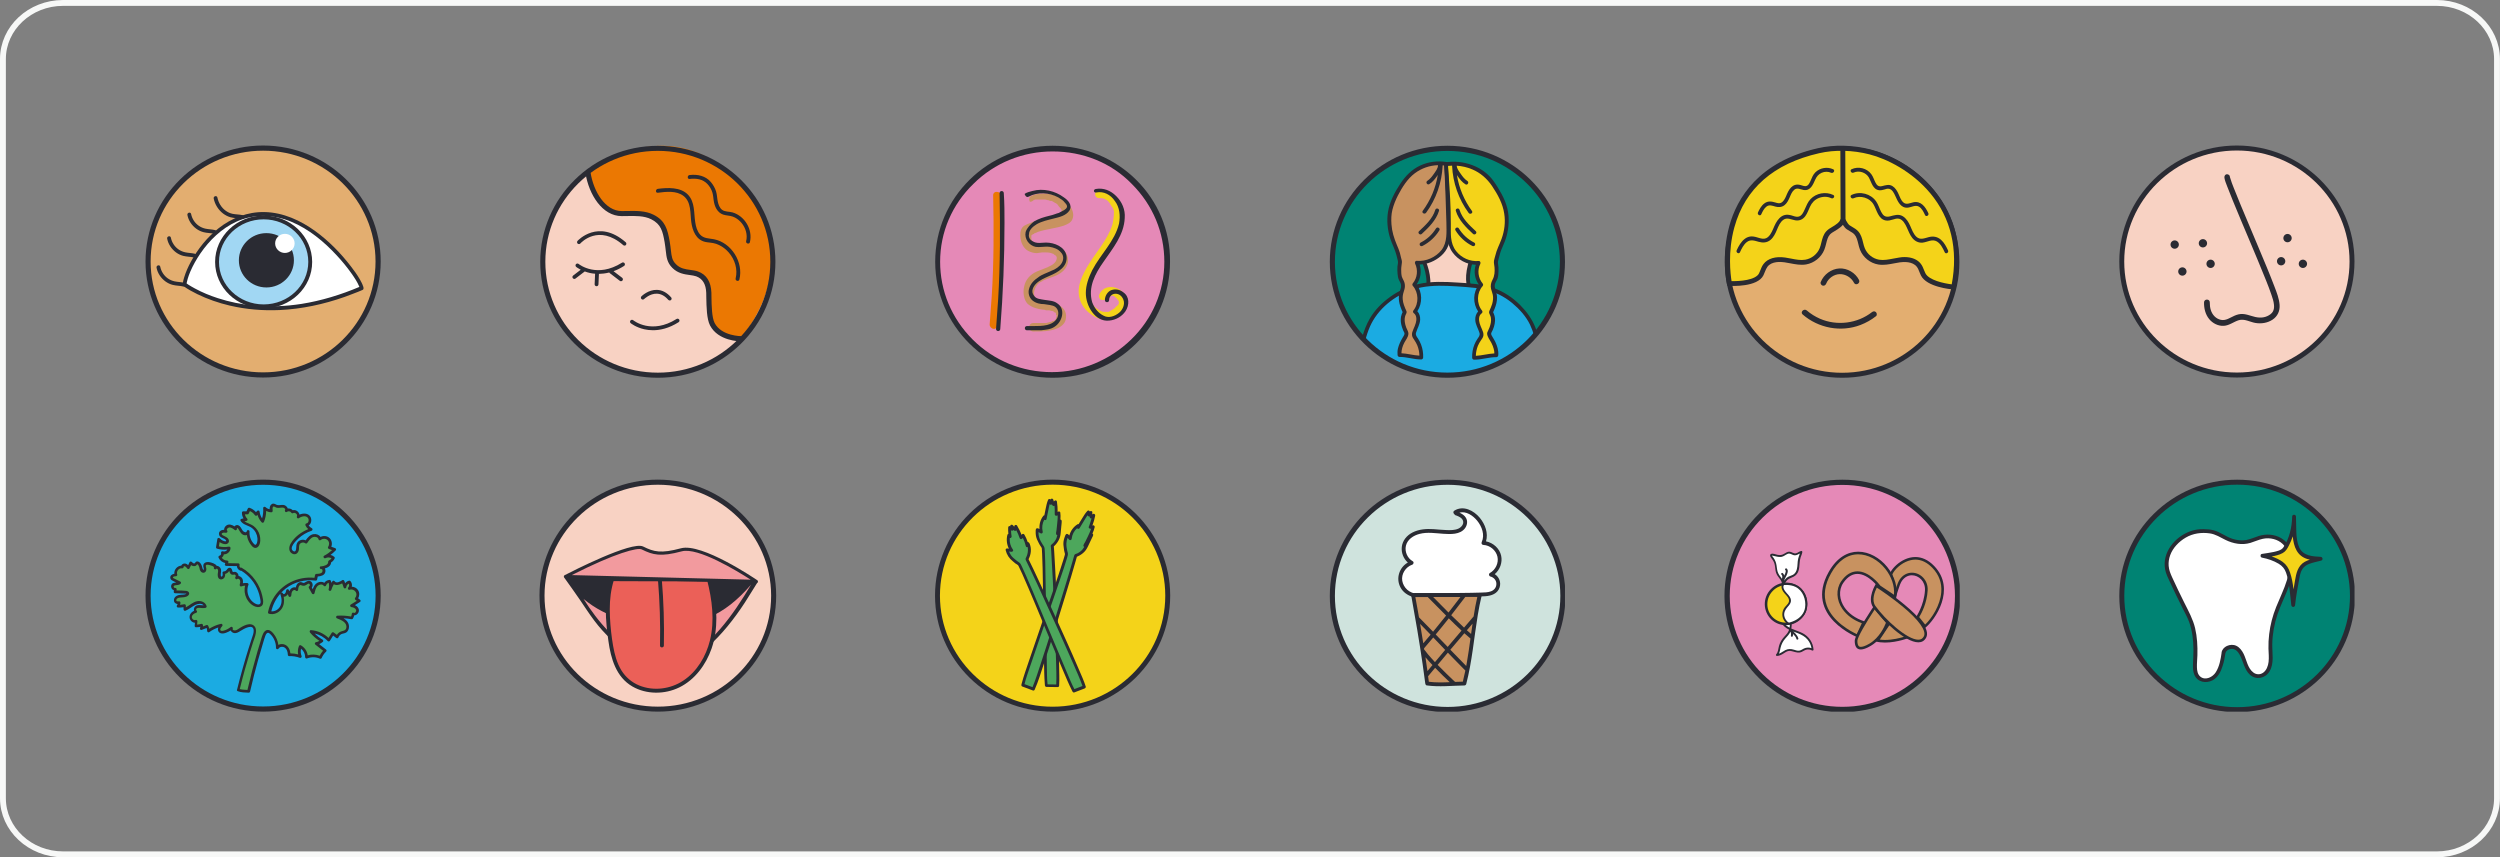 <svg xmlns="http://www.w3.org/2000/svg" xmlns:xlink="http://www.w3.org/1999/xlink" id="Capa_1" x="0px" y="0px" viewBox="0 0 426.06 146.09" style="enable-background:new 0 0 426.06 146.09;" xml:space="preserve"><rect x="0" y="0" width="426.06" height="146.09" fill="#808080" stroke="none"/><style type="text/css">	.st0{fill:none;stroke:#F7F8F7;}	.st1{fill:#008373;}	.st2{fill:#F8D2C3;}	.st3{fill:#2A2B33;}	.st4{fill:#1BABE2;}	.st5{fill:#F4D319;}	.st6{fill:#C89260;}	.st7{clip-path:url(#SVGID_2_);fill:#CFE3DD;}	.st8{clip-path:url(#SVGID_2_);fill:#2A2B33;}	.st9{fill:#FFFFFF;}	.st10{clip-path:url(#SVGID_4_);fill:#008373;}	.st11{clip-path:url(#SVGID_4_);fill:#2A2B33;}	.st12{fill:#E3AE70;}	.st13{clip-path:url(#SVGID_6_);fill:#E589B7;}	.st14{clip-path:url(#SVGID_6_);fill:#2A2B33;}	.st15{fill:#EB7802;}	.st16{fill:#F29A9E;}	.st17{fill:#EB6058;}	.st18{fill:#A1D7F3;}	.st19{fill:#4DA75C;}	.st20{fill:#E589B7;}</style><path class="st0" d="M10.75,0.5C5.1,0.5,0.5,4.79,0.5,10.06v125.98c0,5.27,4.6,9.56,10.25,9.56H415.3c5.65,0,10.25-4.29,10.25-9.56 V10.06c0-5.27-4.6-9.56-10.25-9.56H10.75z"></path><g>	<g>		<g>			<path class="st1" d="M242.04,48.68c2.26-0.46,4.61-0.31,6.91-0.15c1.77,0.12,3.57,0.25,5.26,0.8c2.65,0.87,4.88,2.79,6.41,5.13    c0.42,0.65,0.77,1.52,1.07,2.51c2.86-3.36,4.59-7.69,4.59-12.42c0-10.68-8.78-19.33-19.6-19.33c-10.83,0-19.61,8.65-19.61,19.33    c0,5.13,2.02,9.78,5.33,13.24c0.41-1.52,0.98-2.92,1.72-3.94C235.98,51.22,238.87,49.32,242.04,48.68L242.04,48.68z"></path>			<path class="st2" d="M242.31,43.8c0,0,1.77,3.24,0.89,6.05h7.82c0,0-1.77-1.18-0.15-5.9l-4.19-5.06L242.31,43.8L242.31,43.8z"></path>			<path class="st3" d="M243.62,49.52h6.7c-0.44-0.77-0.86-2.4,0.17-5.5l-3.83-4.63l-3.96,4.46    C243.06,44.58,244.17,47.11,243.62,49.52L243.62,49.52z M251.01,50.17h-8.27l0.14-0.43c0.72-2.28-0.44-4.93-0.77-5.62h-0.53    l5.1-5.75l4.55,5.5l-0.06,0.18c-1.5,4.36,0.01,5.51,0.02,5.52l0.83,0.6H251.01L251.01,50.17z"></path>			<path class="st4" d="M246.67,63.87c6.03,0,11.42-2.69,15.02-6.91c-0.3-0.99-0.65-1.86-1.07-2.51c-1.52-2.34-3.76-4.25-6.41-5.13    c-1.69-0.56-3.48-0.68-5.26-0.8c-2.31-0.16-4.65-0.31-6.91,0.15c-3.17,0.65-6.06,2.54-7.93,5.17c-0.73,1.03-1.31,2.43-1.72,3.94    C235.96,61.53,241.04,63.87,246.67,63.87L246.67,63.87z"></path>			<path class="st3" d="M233.48,55.64c1.33-3,4.17-5.27,7.26-6.28c1.92-0.63,3.95-0.72,5.96-0.64c1.06,0.04,2.12,0.12,3.19,0.2    c1.06,0.08,2.05,0.18,3.06,0.4c1.76,0.39,3.38,1.18,4.77,2.33c1.2,1,2.35,2.26,3.03,3.68c0.29,0.61,0.52,1.25,0.71,1.91    c0.17-0.19,0.34-0.39,0.5-0.58c-0.09-0.27-0.18-0.54-0.28-0.8c-0.57-1.49-1.5-2.75-2.61-3.87c-1.26-1.27-2.79-2.28-4.47-2.89    c-2-0.72-4.16-0.82-6.26-0.95c-2.1-0.14-4.39-0.23-6.54,0.24c-1.74,0.38-3.41,1.14-4.85,2.18c-1.45,1.04-2.65,2.25-3.51,3.73    c-0.58,1-0.99,2.09-1.3,3.21c0.17,0.19,0.35,0.37,0.53,0.55C232.87,57.23,233.14,56.42,233.48,55.64L233.48,55.64z"></path>			<path class="st5" d="M246.42,27.98c2.89-0.46,6.14,0.68,7.84,3.06c1.17,1.65,2.43,3.88,2.51,5.9c0.15,3.69-1.22,4.81-1.62,6.79    c-0.14,0.72-0.3,0.64-0.17,1.36c0.12,0.64,0.07,1.08,0.02,1.74c-0.08,1.07-0.63,1-0.59,2.06c0.03,0.83,1.03,1.62-0.3,4.28    c-0.11,0.23,1,0.98-0.3,3.54c-0.19,0.38,0.56,1.31,0.72,1.71c0.34,0.83,0.54,1.24,0.46,2.13c-1.24-0.02-2.55,0.45-3.79,0.43    c-0.06-1.11,0.27-2.23,0.91-3.14c0.15-0.22,0.33-0.43,0.37-0.69c0.04-0.26-0.06-0.52-0.16-0.77c-0.23-0.54-0.5-1.08-0.58-1.67    c-0.08-0.58,0.09-1.25,0.58-1.58c-1.08-1.29-1.02-3.38,0.11-4.62c-0.87-1-1.06-2.55-0.44-3.73c-2.06,0.21-4.17-1.17-4.8-3.15    c-0.31-0.95-0.29-1.98-0.27-2.98C247.01,34.66,246.41,27.98,246.42,27.98L246.42,27.98L246.42,27.98z"></path>			<path class="st6" d="M246.45,27.94c-2.82-0.46-5.56,0.72-7.21,3.1c-1.14,1.65-2.37,3.88-2.45,5.9c-0.14,3.69,1.19,4.81,1.58,6.79    c0.14,0.72,0.3,0.64,0.16,1.36c-0.12,0.64-0.07,1.08-0.02,1.74c0.08,1.06,0.61,1,0.58,2.06c-0.03,0.83-1.01,1.62,0.29,4.28    c0.11,0.23-0.98,0.98,0.29,3.54c0.19,0.38-0.54,1.31-0.7,1.71c-0.33,0.83-0.53,1.24-0.45,2.13c1.21-0.02,2.49,0.45,3.7,0.43    c0.06-1.11-0.26-2.23-0.89-3.14c-0.15-0.21-0.32-0.43-0.36-0.69c-0.04-0.26,0.05-0.52,0.15-0.77c0.23-0.54,0.49-1.08,0.57-1.67    c0.07-0.59-0.09-1.25-0.56-1.58c1.05-1.29,1-3.38-0.11-4.62c0.85-1,1.03-2.55,0.43-3.73c2.01,0.21,4.5-1.18,5.12-3.15    c0.3-0.96,0.28-1.98,0.26-2.98C246.75,34.66,246.45,27.93,246.45,27.94L246.45,27.94L246.45,27.94z"></path>			<path class="st3" d="M245.67,42.61c-0.97,1.23-2.65,1.99-4.22,1.84c-0.27-0.02-0.38,0.29-0.28,0.49    c0.52,1.06,0.38,2.42-0.38,3.33c-0.12,0.14-0.13,0.32,0,0.46c0.98,1.12,1.04,2.98,0.11,4.15c-0.14,0.18-0.12,0.38,0.07,0.51    c0.49,0.37,0.47,1.11,0.32,1.64c-0.1,0.37-0.26,0.72-0.41,1.07c-0.14,0.33-0.28,0.66-0.24,1.02c0.04,0.33,0.23,0.59,0.41,0.85    c0.19,0.28,0.36,0.58,0.49,0.89c0.23,0.56,0.35,1.15,0.36,1.75c-1.03-0.05-2.03-0.36-3.06-0.41c0.01-0.62,0.19-1.21,0.47-1.76    c0.25-0.49,0.7-0.99,0.72-1.57c0.01-0.36-0.25-0.71-0.37-1.04c-0.11-0.31-0.21-0.63-0.25-0.96c-0.05-0.4-0.02-0.8,0.13-1.18    c0-0.01,0-0.01,0-0.01c0,0,0-0.01,0.01-0.01c0.01-0.03,0.02-0.05,0.04-0.08c0.03-0.07,0.07-0.13,0.09-0.2    c0.04-0.11,0.06-0.21,0.03-0.32c-0.04-0.16-0.15-0.32-0.21-0.47c-0.09-0.21-0.17-0.42-0.24-0.64c-0.1-0.3-0.18-0.62-0.2-0.94    c-0.04-0.42,0.02-0.83,0.15-1.24c0.1-0.32,0.21-0.63,0.22-0.97c0.01-0.34-0.05-0.66-0.2-0.97c-0.11-0.24-0.25-0.44-0.32-0.69    c-0.1-0.37-0.11-0.8-0.11-1.19c-0.01-0.42,0.09-0.82,0.12-1.24c0.02-0.28-0.07-0.52-0.14-0.78c-0.08-0.29-0.13-0.58-0.21-0.86    c-0.14-0.47-0.33-0.92-0.52-1.36c-0.47-1.13-0.83-2.26-0.91-3.49c-0.06-0.83-0.04-1.67,0.16-2.48c0.2-0.81,0.54-1.66,0.94-2.44    c0.73-1.4,1.61-2.83,2.89-3.79c1.14-0.85,2.52-1.33,3.94-1.37c0.01,0.55-0.4,1.03-0.69,1.46c-0.3,0.43-0.65,0.9-1.12,1.2    c-0.36,0.23-0.03,0.79,0.33,0.57c0.57-0.35,0.98-0.89,1.35-1.43c0.03-0.05,0.07-0.1,0.1-0.15c-0.35,2.21-1.24,4.32-2.57,6.13    c-0.25,0.34,0.32,0.67,0.57,0.33c1.71-2.33,2.69-5.15,2.82-8.03c0-0.02,0-0.04,0-0.05c0.09,0.01,0.19,0.02,0.29,0.03    c0.08,1.77,0.15,3.54,0.21,5.31c0.05,1.46,0.1,2.92,0.14,4.38C246.51,39.48,246.7,41.29,245.67,42.61L245.67,42.61z M247.15,39    c-0.04-2.94-0.17-5.88-0.29-8.82c-0.03-0.75-0.06-1.5-0.09-2.26c0-0.03-0.01-0.06-0.01-0.08c-0.01-0.11-0.08-0.21-0.23-0.23l0,0    c-1.54-0.24-3.1-0.05-4.51,0.61c-1.42,0.66-2.52,1.79-3.38,3.1c-0.95,1.44-1.81,3.06-2.09,4.78c-0.24,1.47-0.09,3.07,0.36,4.49    c0.32,1,0.84,1.92,1.09,2.94c0.07,0.3,0.14,0.59,0.22,0.88c0.09,0.33-0.03,0.67-0.06,1c-0.04,0.42-0.01,0.83,0.02,1.25    c0.03,0.38,0.08,0.74,0.25,1.09c0.11,0.23,0.25,0.42,0.31,0.67c0.04,0.16,0.04,0.33,0.03,0.49c0,0.07,0,0.06-0.03,0.16    c-0.08,0.35-0.22,0.67-0.29,1.02c-0.1,0.55-0.07,1.11,0.06,1.65c0.09,0.38,0.23,0.75,0.38,1.11c0.05,0.11,0.09,0.22,0.14,0.32    c0.01,0.01,0.01,0.02,0.01,0.03c-0.01,0.03-0.03,0.06-0.04,0.07c-0.04,0.08-0.07,0.16-0.1,0.24c-0.06,0.16-0.11,0.32-0.14,0.48    c-0.1,0.58-0.02,1.17,0.16,1.73c0.06,0.2,0.13,0.39,0.21,0.58c0.06,0.15,0.22,0.38,0.23,0.51c0.03,0.23-0.2,0.54-0.31,0.72    c-0.34,0.58-0.64,1.18-0.8,1.83c-0.09,0.37-0.11,0.75-0.07,1.14c0.01,0.18,0.14,0.33,0.33,0.33c1.25-0.01,2.45,0.44,3.7,0.43    c0.18,0,0.32-0.15,0.33-0.33c0.03-0.75-0.09-1.51-0.36-2.22c-0.14-0.36-0.31-0.7-0.52-1.02c-0.21-0.32-0.46-0.58-0.33-1    c0.22-0.75,0.65-1.39,0.7-2.19c0.03-0.54-0.13-1.07-0.48-1.46c0.9-1.38,0.86-3.26-0.12-4.58c0.69-0.98,0.88-2.24,0.51-3.38    c1.33-0.02,2.65-0.6,3.64-1.46c0.55-0.48,0.99-1.08,1.25-1.78C247.16,40.97,247.17,39.96,247.15,39L247.15,39z"></path>			<path class="st3" d="M242.3,39.87c1.2-1.12,2.44-2.32,2.94-3.93c0.12-0.4-0.51-0.58-0.63-0.18c-0.46,1.5-1.65,2.6-2.77,3.64    C241.53,39.69,242,40.15,242.3,39.87L242.3,39.87z"></path>			<path class="st3" d="M242.43,41.91c1.18-0.6,2.18-1.53,2.87-2.65c0.22-0.36-0.35-0.69-0.57-0.33c-0.64,1.04-1.55,1.87-2.63,2.42    c-0.16,0.08-0.2,0.3-0.12,0.45C242.08,41.96,242.27,42,242.43,41.91L242.43,41.91z"></path>			<path class="st3" d="M255.9,40.72c-0.35,0.96-0.85,1.86-1.07,2.86c-0.06,0.29-0.18,0.56-0.22,0.85    c-0.06,0.38,0.07,0.75,0.09,1.12c0.06,0.72,0.02,1.49-0.34,2.13c-0.26,0.47-0.37,1.01-0.25,1.55c0.08,0.35,0.23,0.67,0.3,1.02    c0.1,0.51,0.03,1.04-0.11,1.55c-0.12,0.42-0.31,0.8-0.48,1.2c-0.06,0.13-0.06,0.25-0.02,0.38c0.1,0.31,0.22,0.43,0.28,0.77    c0.1,0.54-0.04,1.11-0.22,1.62c-0.08,0.21-0.17,0.42-0.27,0.62c-0.07,0.15-0.15,0.28-0.15,0.45c0,0.3,0.15,0.59,0.29,0.85    c0.14,0.26,0.32,0.5,0.45,0.77c0.16,0.31,0.29,0.65,0.38,0.98c0.08,0.26,0.11,0.52,0.11,0.79c-1.06,0.05-2.09,0.36-3.15,0.41    c0.01-0.58,0.13-1.16,0.35-1.71c0.14-0.33,0.32-0.64,0.52-0.93c0.19-0.26,0.38-0.52,0.42-0.85c0.04-0.36-0.1-0.7-0.24-1.02    c-0.14-0.33-0.3-0.67-0.4-1.02c-0.16-0.55-0.2-1.31,0.32-1.69c0.18-0.13,0.21-0.34,0.07-0.51c-0.95-1.17-0.89-3.03,0.11-4.15    c0.12-0.14,0.12-0.32,0-0.46c-0.77-0.91-0.93-2.27-0.39-3.33c0.1-0.2-0.02-0.52-0.29-0.49c-1.46,0.13-2.91-0.52-3.82-1.67    c-1.08-1.36-0.92-3.1-0.92-4.73c0.01-2.7-0.16-5.4-0.36-8.1c-0.04-0.57-0.09-1.13-0.14-1.7c0.24-0.03,0.48-0.04,0.72-0.05v0.03    c0.13,2.88,1.11,5.7,2.82,8.03c0.25,0.34,0.81,0.01,0.57-0.33c-1.33-1.81-2.21-3.92-2.57-6.13c0.03,0.05,0.07,0.1,0.1,0.15    c0.37,0.54,0.79,1.08,1.35,1.43c0.36,0.23,0.69-0.34,0.33-0.57c-0.47-0.3-0.81-0.75-1.12-1.2c-0.29-0.43-0.67-0.88-0.69-1.4    c0.9,0.06,1.8,0.27,2.63,0.62c1.38,0.57,2.54,1.58,3.4,2.86c0.95,1.41,1.83,3.01,2.07,4.72    C256.59,37.85,256.39,39.37,255.9,40.72L255.9,40.72z M254.44,53.19L254.44,53.19C254.44,53.19,254.44,53.19,254.44,53.19    L254.44,53.19z M254.43,53.17C254.43,53.15,254.44,53.13,254.43,53.17 M257.09,36.81c-0.11-1.76-0.93-3.43-1.85-4.9    c-0.43-0.69-0.88-1.37-1.45-1.94c-0.54-0.54-1.17-1-1.84-1.36c-1.36-0.72-2.91-1.09-4.45-1.05c-0.39,0.01-0.77,0.05-1.15,0.11    c-0.07,0.01-0.12,0.04-0.16,0.07c0,0,0,0-0.01,0.01c-0.01,0.01-0.01,0.01-0.02,0.02c-0.04,0.05-0.07,0.12-0.06,0.21    c0.17,1.89,0.3,3.79,0.39,5.68c0.08,1.46,0.13,2.93,0.13,4.39c-0.01,1.72-0.14,3.52,0.94,4.98c0.92,1.25,2.4,2.06,3.95,2.09    c-0.38,1.14-0.19,2.4,0.52,3.38c-1.01,1.32-1.05,3.21-0.12,4.58c-0.35,0.38-0.51,0.89-0.49,1.43c0.03,0.82,0.49,1.47,0.72,2.23    c0.12,0.42-0.12,0.67-0.34,1c-0.21,0.3-0.38,0.63-0.52,0.97c-0.29,0.71-0.42,1.49-0.39,2.26c0.01,0.18,0.14,0.33,0.33,0.33    c1.28,0.01,2.51-0.44,3.79-0.43c0.19,0,0.31-0.15,0.33-0.33c0.07-0.82-0.17-1.55-0.51-2.29c-0.12-0.26-0.28-0.49-0.42-0.74    c-0.1-0.17-0.32-0.49-0.28-0.68c0.04-0.19,0.19-0.4,0.27-0.59c0.08-0.19,0.15-0.37,0.21-0.57c0.1-0.33,0.16-0.67,0.18-1.01    c0.02-0.43-0.06-0.85-0.23-1.24c-0.02-0.05-0.05-0.11-0.08-0.17c0-0.01-0.01-0.02-0.02-0.03c0.04-0.06,0.08-0.2,0.1-0.23    c0.05-0.11,0.1-0.23,0.15-0.35c0.26-0.63,0.44-1.31,0.42-1.99c-0.02-0.42-0.12-0.83-0.25-1.23c-0.13-0.4-0.23-0.76-0.04-1.2    c0.11-0.26,0.27-0.48,0.37-0.74c0.14-0.39,0.15-0.82,0.17-1.23c0.03-0.44-0.01-0.87-0.08-1.3c-0.05-0.31,0.01-0.51,0.09-0.8    c0.16-0.54,0.27-1.08,0.48-1.6c0.19-0.48,0.41-0.95,0.6-1.43C256.99,39.75,257.19,38.28,257.09,36.81L257.09,36.81z"></path>			<path class="st3" d="M251.51,39.4c-1.11-1.04-2.31-2.14-2.77-3.64c-0.12-0.4-0.76-0.23-0.63,0.18c0.5,1.61,1.73,2.81,2.94,3.93    C251.35,40.15,251.82,39.69,251.51,39.4L251.51,39.4z"></path>			<path class="st3" d="M251.25,41.35c-1.08-0.55-2-1.38-2.63-2.42c-0.22-0.36-0.79-0.03-0.57,0.33c0.69,1.13,1.69,2.06,2.87,2.65    c0.16,0.08,0.36,0.04,0.45-0.12C251.45,41.64,251.41,41.42,251.25,41.35L251.25,41.35z"></path>			<path class="st3" d="M246.67,25.72c-10.57,0-19.17,8.47-19.17,18.89c0,10.42,8.6,18.89,19.17,18.89s19.17-8.47,19.17-18.89    C265.83,34.19,257.23,25.72,246.67,25.72 M246.67,64.38c-11.05,0-20.04-8.87-20.04-19.77c0-10.9,8.99-19.77,20.04-19.77    c11.05,0,20.04,8.87,20.04,19.77C266.71,55.51,257.72,64.38,246.67,64.38"></path>		</g>		<g>			<g>				<defs>					<rect id="SVGID_1_" x="226.62" y="81.75" width="40.09" height="39.53"></rect>				</defs>				<clipPath id="SVGID_2_">					<use xlink:href="#SVGID_1_" style="overflow:visible;"></use>				</clipPath>				<path class="st7" d="M246.71,120.92c10.85,0,19.64-8.67,19.64-19.37c0-10.7-8.8-19.37-19.64-19.37     c-10.85,0-19.64,8.67-19.64,19.37C227.06,112.25,235.86,120.92,246.71,120.92"></path>				<path class="st8" d="M246.71,82.62c-10.59,0-19.21,8.49-19.21,18.93c0,10.44,8.62,18.93,19.21,18.93     c10.59,0,19.21-8.49,19.21-18.93C265.91,91.12,257.29,82.62,246.71,82.62 M246.71,121.36c-11.07,0-20.08-8.88-20.08-19.8     c0-10.92,9.01-19.81,20.08-19.81c11.07,0,20.08,8.89,20.08,19.81C266.79,112.48,257.78,121.36,246.71,121.36L246.71,121.36z"></path>			</g>			<path class="st9" d="M248.18,87.49c0.62,0.22,1.29,0.55,1.48,1.18c0.16,0.56-0.16,1.18-0.64,1.52c-0.48,0.34-1.09,0.44-1.67,0.46    c-1.43,0.07-2.86-0.25-4.28-0.18c-1.43,0.07-2.97,0.64-3.6,1.93c-0.59,1.22-0.07,2.86,1.12,3.51c-1.1,0.35-1.92,1.44-1.96,2.6    c-0.04,1.16,0.71,2.3,1.79,2.72c0.87,0.34,0.41,0.17,0.63,0.17c3.01,0,8.08,0,11.19-0.1c0.98-0.03,2.1,0,2.73-0.75    c0.36-0.43,0.48-1.04,0.3-1.57c-0.18-0.53-0.64-0.95-1.18-1.07c1.1-0.59,1.71-1.97,1.42-3.18c-0.29-1.22-1.46-2.16-2.7-2.2    c0.63-1.32,0.08-2.93-0.85-4.06c-0.48-0.58-1.07-1.08-1.78-1.34c-0.71-0.26-1.54-0.23-2.17,0.18L248.18,87.49L248.18,87.49    L248.18,87.49z"></path>			<path class="st3" d="M254.09,100.78c-0.55,0.2-1.13,0.19-1.69,0.21c-0.53,0.01-1.06,0.03-1.6,0.04    c-2.46,0.05-4.91,0.06-7.37,0.06h-1.85c-0.2,0-0.45-0.04-0.65,0.01c0,0-0.01,0-0.01,0c-0.12-0.04-0.25-0.09-0.37-0.14    c-0.27-0.11-0.51-0.26-0.73-0.46c-0.44-0.4-0.74-0.93-0.84-1.51c-0.2-1.17,0.58-2.37,1.69-2.75c0.26-0.09,0.33-0.46,0.08-0.6    c-0.9-0.51-1.38-1.63-1.15-2.63c0.26-1.1,1.29-1.75,2.32-2.02c1.33-0.35,2.72-0.11,4.07-0.02c1.22,0.08,2.84,0.16,3.67-0.93    c0.39-0.52,0.51-1.22,0.17-1.79c-0.25-0.43-0.67-0.69-1.11-0.88c1.13-0.31,2.29,0.48,3.01,1.35c0.83,1.01,1.35,2.44,0.79,3.66    c-0.1,0.23,0.02,0.48,0.28,0.49c1.12,0.05,2.15,0.9,2.4,2c0.24,1.1-0.33,2.24-1.28,2.78c-0.25,0.14-0.19,0.53,0.08,0.6    c0.58,0.15,1.02,0.64,1.02,1.25C255.03,100.09,254.65,100.58,254.09,100.78L254.09,100.78z M241.02,101.13    c0,0-0.02-0.01-0.04-0.02C241.14,101.07,241.07,101.17,241.02,101.13 M241.29,101.35c0.01,0.01,0.02,0.03,0.01,0.05    C241.3,101.38,241.29,101.36,241.29,101.35 M254.74,97.85c0.89-0.76,1.35-2,1.09-3.16c-0.27-1.22-1.35-2.19-2.58-2.43    c0.42-1.4-0.14-2.9-1.06-4.02c-1.03-1.24-2.82-2.17-4.34-1.21c-0.19,0.11-0.21,0.36-0.07,0.52l0.17,0.19    c0.06,0.07,0.13,0.1,0.2,0.1c0.46,0.17,1.04,0.42,1.19,0.93c0.17,0.57-0.31,1.1-0.79,1.32c-0.61,0.28-1.34,0.27-1.99,0.25    c-0.75-0.02-1.5-0.11-2.25-0.16c-1.23-0.08-2.47,0-3.59,0.57c-0.96,0.49-1.7,1.37-1.82,2.46c-0.11,0.99,0.29,2.01,1.03,2.66    c-1.45,0.82-2.08,2.69-1.26,4.23c0.45,0.85,1.19,1.31,2.06,1.64c0.1,0.04,0.23,0.05,0.34,0.02c0.07,0.01,0.17-0.01,0.22-0.01    h0.63c1.92,0,3.84,0,5.76-0.02c0.96-0.01,1.91-0.02,2.87-0.04c0.87-0.02,1.75-0.01,2.62-0.08c1.02-0.08,2.05-0.43,2.4-1.5    C255.86,99.23,255.47,98.31,254.74,97.85L254.74,97.85z"></path>			<path class="st6" d="M240.82,101.41c0.88,4.87,1.78,10.17,2.4,15.07c1.81,0.27,4.51,0.02,6.33,0c1.31-5.02,1.43-10.1,2.62-15.07    H240.82z"></path>			<path class="st3" d="M251.14,105.06c-0.01,0.01-0.03,0.03-0.04,0.04c-0.53,0.62-1.06,1.24-1.59,1.86    c-0.74-0.69-1.47-1.4-2.19-2.11c0.8-1.02,1.6-2.06,2.4-3.12h2.05C251.51,102.84,251.31,103.95,251.14,105.06L251.14,105.06z     M247.99,116.21c-0.02-0.02-0.12-0.1-0.14-0.12c-0.11-0.1-0.18-0.16-0.28-0.26c-0.35-0.32-0.69-0.65-1.03-0.99    c-0.52-0.5-1.03-1.02-1.53-1.53c0.58-0.7,1.16-1.39,1.74-2.08c0.4,0.42,0.8,0.83,1.21,1.25c0.59,0.6,1.18,1.2,1.77,1.8    c-0.13,0.63-0.27,1.26-0.43,1.89 M243.51,116.19c-0.04-0.31-0.09-0.63-0.13-0.94c0.4-0.48,0.8-0.96,1.2-1.44    c0.02,0.02,0.03,0.03,0.05,0.05c0.81,0.84,1.6,1.62,2.44,2.4C245.88,116.31,244.69,116.34,243.51,116.19L243.51,116.19z     M243.31,101.74c0,0,0.01,0.01,0.01,0.01c1.05,1.04,2.09,2.11,3.13,3.16c-0.73,0.92-1.47,1.84-2.22,2.75    c-0.21-0.22-0.41-0.43-0.62-0.64c-0.59-0.61-1.18-1.21-1.78-1.81c-0.03-0.19-0.07-0.38-0.1-0.57c-0.17-0.97-0.34-1.93-0.52-2.89    H243.31L243.31,101.74z M248.9,101.74c-0.68,0.9-1.36,1.78-2.04,2.65c-0.88-0.88-1.74-1.78-2.62-2.65H248.9z M243.94,112.17    c-0.38-0.42-0.76-0.85-1.09-1.31c-0.03-0.05-0.07-0.08-0.12-0.1c-0.01-0.09-0.03-0.18-0.04-0.27c0.53-0.62,1.05-1.23,1.57-1.85    c0.68,0.7,1.36,1.41,2.03,2.12c-0.58,0.69-1.16,1.39-1.74,2.08C244.35,112.61,244.14,112.39,243.94,112.17L243.94,112.17z     M242.93,112.01c0.38,0.46,0.79,0.9,1.2,1.33c-0.29,0.34-0.58,0.69-0.86,1.03C243.16,113.58,243.04,112.8,242.93,112.01    L242.93,112.01z M242.02,106.33c0.6,0.61,1.2,1.22,1.79,1.83c-0.41,0.49-0.83,0.98-1.25,1.47    C242.38,108.53,242.2,107.43,242.02,106.33L242.02,106.33z M246.72,110.25c-0.68-0.71-1.36-1.41-2.04-2.12    c0.76-0.91,1.5-1.83,2.23-2.75c0.71,0.71,1.43,1.41,2.17,2.09C248.29,108.39,247.5,109.32,246.72,110.25L246.72,110.25z     M250.6,108.82c-0.19,1.42-0.39,2.84-0.64,4.25c-0.03,0.14-0.05,0.29-0.08,0.43c-0.91-0.92-1.81-1.84-2.71-2.77    c0.79-0.94,1.59-1.87,2.39-2.81C249.91,108.22,250.25,108.52,250.6,108.82L250.6,108.82z M250.71,108.04    c-0.24-0.21-0.48-0.42-0.72-0.63c0.32-0.38,0.64-0.76,0.97-1.13C250.87,106.87,250.79,107.46,250.71,108.04 M252.18,101.08    h-11.36c-0.19,0-0.29,0.13-0.31,0.27c-0.01,0.05-0.01,0.09,0,0.15h0c0.71,3.88,1.37,7.78,1.94,11.69c0.16,1.1,0.31,2.19,0.45,3.3    c0.02,0.13,0.09,0.29,0.24,0.32c2.13,0.3,4.29,0.04,6.42,0.01c0.14,0,0.28-0.1,0.32-0.24c1-3.86,1.32-7.84,1.97-11.77    c0.18-1.11,0.4-2.21,0.66-3.3C252.55,101.29,252.41,101.08,252.18,101.08L252.18,101.08z"></path>		</g>	</g>	<g>		<g>			<path class="st2" d="M381.22,63.92c10.83,0,19.62-8.66,19.62-19.34s-8.78-19.34-19.62-19.34c-10.83,0-19.62,8.66-19.62,19.34    S370.39,63.92,381.22,63.92"></path>			<path class="st3" d="M381.22,25.65c-10.58,0-19.2,8.49-19.2,18.92s8.61,18.92,19.2,18.92c10.58,0,19.2-8.49,19.2-18.92    S391.8,25.65,381.22,25.65 M381.22,64.34c-11.05,0-20.04-8.87-20.04-19.77c0-10.9,8.99-19.77,20.04-19.77    c11.05,0,20.04,8.87,20.04,19.77C401.26,55.47,392.27,64.34,381.22,64.34"></path>			<path class="st3" d="M379.1,30.33c0.07,0.47,0.28,0.93,0.44,1.37c0.32,0.84,0.65,1.67,0.99,2.5c0.94,2.3,1.91,4.59,2.88,6.88    c0.94,2.24,1.89,4.48,2.79,6.74c0.31,0.78,0.62,1.57,0.89,2.37c0.19,0.57,0.4,1.15,0.45,1.75c0.04,0.4,0.01,0.81-0.19,1.16    c-0.2,0.35-0.58,0.61-0.96,0.78c-0.89,0.4-1.8,0.25-2.7-0.04c-0.48-0.15-0.97-0.3-1.48-0.33c-0.51-0.02-0.95,0.1-1.39,0.29    c-0.74,0.32-1.47,0.89-2.32,0.71c-0.85-0.18-1.46-0.84-1.72-1.65c-0.14-0.43-0.18-0.88-0.18-1.33c0.01-0.63-0.97-0.63-0.98,0    c-0.02,1.01,0.22,2.04,0.87,2.84c0.59,0.73,1.55,1.22,2.5,1.16c0.95-0.06,1.67-0.69,2.55-0.96c0.97-0.29,1.9,0.31,2.84,0.47    c1,0.17,2.08,0,2.93-0.57c0.85-0.57,1.26-1.48,1.19-2.5c-0.08-1.08-0.49-2.12-0.87-3.11c-0.83-2.2-1.75-4.36-2.66-6.53    c-1.03-2.46-2.08-4.91-3.1-7.38c-0.4-0.96-0.79-1.92-1.17-2.89c-0.23-0.59-0.47-1.18-0.64-1.79c-0.02-0.07-0.04-0.15-0.05-0.22    c-0.04-0.26-0.37-0.41-0.61-0.34C379.16,29.81,379.05,30.07,379.1,30.33L379.1,30.33L379.1,30.33z"></path>			<path class="st3" d="M375.43,42.17c0.39,0,0.71-0.32,0.71-0.71c0-0.39-0.32-0.71-0.71-0.71c-0.39,0-0.71,0.32-0.71,0.71    C374.72,41.85,375.04,42.17,375.43,42.17"></path>			<path class="st3" d="M376.74,45.67c0.39,0,0.71-0.32,0.71-0.71c0-0.39-0.32-0.71-0.71-0.71c-0.39,0-0.71,0.32-0.71,0.71    C376.03,45.35,376.35,45.67,376.74,45.67"></path>			<path class="st3" d="M388.76,45.23c0.39,0,0.71-0.32,0.71-0.71c0-0.39-0.32-0.71-0.71-0.71c-0.39,0-0.71,0.32-0.71,0.71    C388.05,44.91,388.37,45.23,388.76,45.23"></path>			<path class="st3" d="M389.85,41.29c0.39,0,0.71-0.32,0.71-0.71c0-0.39-0.32-0.71-0.71-0.71c-0.39,0-0.71,0.32-0.71,0.71    C389.14,40.98,389.46,41.29,389.85,41.29"></path>			<path class="st3" d="M392.47,45.67c0.39,0,0.71-0.32,0.71-0.71c0-0.39-0.32-0.71-0.71-0.71c-0.39,0-0.71,0.32-0.71,0.71    C391.76,45.35,392.08,45.67,392.47,45.67"></path>			<path class="st3" d="M371.93,46.98c0.39,0,0.71-0.32,0.71-0.71c0-0.39-0.32-0.71-0.71-0.71c-0.39,0-0.71,0.32-0.71,0.71    C371.22,46.66,371.54,46.98,371.93,46.98"></path>			<path class="st3" d="M370.62,42.39c0.39,0,0.71-0.32,0.71-0.71c0-0.39-0.32-0.71-0.71-0.71c-0.39,0-0.71,0.32-0.71,0.71    C369.91,42.07,370.22,42.39,370.62,42.39"></path>		</g>		<g>			<g>				<defs>					<rect id="SVGID_3_" x="361.18" y="81.75" width="40.09" height="39.53"></rect>				</defs>				<clipPath id="SVGID_4_">					<use xlink:href="#SVGID_3_" style="overflow:visible;"></use>				</clipPath>				<path class="st10" d="M381.26,120.94c10.86,0,19.66-8.68,19.66-19.38c0-10.71-8.8-19.38-19.66-19.38     c-10.86,0-19.66,8.68-19.66,19.38S370.4,120.94,381.26,120.94L381.26,120.94z"></path>				<path class="st11" d="M381.26,82.6c-10.61,0-19.23,8.5-19.23,18.96c0,10.45,8.63,18.96,19.23,18.96     c10.61,0,19.23-8.5,19.23-18.96C400.49,91.1,391.86,82.6,381.26,82.6 M381.26,121.36c-11.07,0-20.08-8.88-20.08-19.8     c0-10.92,9.01-19.81,20.08-19.81c11.07,0,20.08,8.88,20.08,19.81S392.33,121.36,381.26,121.36L381.26,121.36z"></path>			</g>			<path class="st9" d="M378.94,111.3c0.12-0.86,1.4-1.37,2.2-0.84c0.88,0.57,1.18,1.69,1.54,2.67c0.4,1.08,1.17,2.27,2.41,2.11    c0.6-0.07,1.11-0.47,1.41-0.99c0.64-1.09,0.48-2.32,0.43-3.5c-0.08-2.11,0.24-4.24,0.92-6.23c0.6-1.75,1.48-3.39,2.07-5.14    c0.59-1.75,0.88-3.69,0.27-5.43c-0.61-1.74-2.31-2.64-4.15-2.5c-1.33,0.11-2.53,0.99-3.86,0.97c-0.84-0.02-1.62-0.13-2.38-0.48    c-2.15-1.01-2.18-1.41-4.55-1.41c-1.22,0-2.48,0.47-3.47,1.19c-2.22,1.61-3.19,4.01-2.1,6.42c1.03,2.26,2.02,4.28,3.2,6.59    c1.23,2.4,1.37,5.12,1.22,7.81c-0.06,1.06-0.17,2.29,0.62,3c0.79,0.72,2.15,0.43,2.85-0.36    C378.13,114.55,378.65,113.43,378.94,111.3L378.94,111.3z"></path>			<path class="st3" d="M379.25,111.39c0.08-0.5,0.59-0.79,1.07-0.81c0.63-0.02,1.08,0.47,1.36,0.98c0.64,1.13,0.77,2.54,1.78,3.45    c1.02,0.91,2.57,0.63,3.3-0.55c0.86-1.4,0.46-3.13,0.49-4.68c0.03-1.73,0.34-3.44,0.89-5.08c0.55-1.62,1.34-3.15,1.93-4.75    c0.96-2.59,1.53-6.55-1.29-8.23c-1.16-0.68-2.58-0.77-3.84-0.37c-0.72,0.22-1.42,0.56-2.17,0.69c-0.75,0.13-1.59,0.02-2.3-0.21    c-1.12-0.35-2.05-1.14-3.19-1.45c-0.56-0.15-1.15-0.19-1.74-0.2c-0.78-0.01-1.55,0.09-2.29,0.37c-2.61,0.96-4.8,3.6-4.26,6.5    c0.14,0.75,0.49,1.43,0.81,2.12c0.35,0.76,0.71,1.51,1.07,2.26c0.36,0.75,0.74,1.52,1.12,2.27c0.38,0.75,0.8,1.5,1.09,2.29    c0.55,1.53,0.73,3.16,0.74,4.78c0,0.77-0.05,1.53-0.08,2.3c-0.03,0.64-0.02,1.33,0.23,1.93c0.53,1.27,1.99,1.53,3.13,0.93    c0.92-0.49,1.4-1.5,1.69-2.45C379.02,112.8,379.15,112.09,379.25,111.39c0.02-0.18-0.05-0.35-0.23-0.41    c-0.15-0.04-0.38,0.06-0.4,0.23c-0.16,1.14-0.37,2.37-1,3.36c-0.51,0.81-1.73,1.45-2.6,0.77c-0.49-0.38-0.6-1.04-0.61-1.62    c-0.02-0.69,0.06-1.38,0.08-2.07c0.04-1.54-0.04-3.09-0.39-4.59c-0.35-1.5-1.13-2.92-1.84-4.34c-0.71-1.42-1.4-2.86-2.06-4.3    c-0.29-0.64-0.56-1.27-0.61-1.98c-0.05-0.62,0.05-1.24,0.26-1.82c0.46-1.27,1.5-2.33,2.65-3c1.25-0.73,2.68-0.92,4.1-0.72    c0.98,0.14,1.8,0.68,2.67,1.11c1.32,0.65,2.82,0.93,4.25,0.51c0.7-0.21,1.37-0.53,2.09-0.69c0.62-0.14,1.27-0.12,1.88,0.04    c1.19,0.31,2.1,1.16,2.46,2.33c0.48,1.54,0.25,3.18-0.21,4.69c-0.46,1.51-1.22,3.04-1.83,4.56c-0.61,1.52-1,3.04-1.19,4.63    c-0.1,0.81-0.14,1.63-0.12,2.45c0.02,0.76,0.11,1.52,0.02,2.27c-0.08,0.69-0.35,1.45-0.95,1.86c-0.5,0.34-1.13,0.33-1.62-0.03    c-1.01-0.74-1.17-2.16-1.69-3.21c-0.27-0.54-0.68-1.1-1.24-1.36c-0.51-0.24-1.1-0.2-1.61,0.03c-0.44,0.21-0.82,0.6-0.9,1.1    c-0.07,0.41,0.56,0.59,0.63,0.17L379.25,111.39L379.25,111.39z"></path>			<path class="st5" d="M385.57,94.73c0.98-0.17,3.23-0.36,3.79-1.19c0.87-1.31,1.56-3.24,1.59-5.48c0.09,1.71-0.11,3.82,0.59,5.39    c0.7,1.57,2.23,1.71,3.95,1.79c-1.76,0.49-2.85,0.53-3.57,1.89c-0.28,0.53-0.47,1.92-0.58,2.51c-0.23,1.16-0.41,2.33-0.53,3.51    c-0.21-1.73-0.35-4.73-1.19-6.26C388.78,95.35,385.57,94.73,385.57,94.73L385.57,94.73L385.57,94.73z"></path>			<path class="st3" d="M392.06,96.35c-0.8,0.96-0.86,2.33-1.09,3.51c-0.04,0.19-0.07,0.38-0.1,0.58c-0.11-0.97-0.28-1.94-0.59-2.86    c-0.25-0.75-0.62-1.35-1.27-1.83c-0.56-0.41-1.22-0.69-1.87-0.92c0.66-0.11,1.31-0.26,1.89-0.58c0.51-0.28,0.79-0.76,1.05-1.27    c0.26-0.5,0.48-1.03,0.66-1.57c0.17,1.75,0.71,3.37,2.58,3.89c0.11,0.03,0.23,0.06,0.34,0.08    C393.04,95.57,392.47,95.85,392.06,96.35L392.06,96.35z M395.5,94.9c-1.39-0.07-2.99-0.16-3.65-1.59    c-0.36-0.79-0.46-1.7-0.5-2.56c-0.04-0.85-0.02-1.79-0.06-2.68v-0.03v0c-0.02-0.42-0.65-0.42-0.65,0    c-0.04,1.81-0.47,3.75-1.51,5.26c-0.34,0.5-1.1,0.64-1.65,0.77c-0.65,0.14-1.32,0.22-1.99,0.33c-0.19,0.03-0.25,0.18-0.23,0.32    c-0.01,0.14,0.06,0.27,0.23,0.31c0.99,0.19,2,0.53,2.86,1.05c0.62,0.38,1.01,0.84,1.25,1.52c0.3,0.84,0.45,1.73,0.57,2.6    c0.13,0.97,0.2,1.94,0.32,2.91v0.01h0c0.05,0.42,0.61,0.42,0.65,0c0.16-1.54,0.44-3.06,0.73-4.58c0.1-0.55,0.21-1.1,0.52-1.57    c0.27-0.41,0.67-0.69,1.13-0.86c0.66-0.26,1.38-0.38,2.06-0.57C395.95,95.45,395.86,94.92,395.5,94.9L395.5,94.9z"></path>		</g>	</g>	<g>		<g>			<path class="st12" d="M313.94,63.95c10.81,0,19.56-8.64,19.56-19.29c0-10.65-8.76-19.29-19.56-19.29    c-10.81,0-19.56,8.64-19.56,19.29C294.38,55.32,303.14,63.95,313.94,63.95"></path>			<path class="st3" d="M313.94,25.8c-10.55,0-19.14,8.46-19.14,18.87c0,10.4,8.59,18.86,19.14,18.86    c10.55,0,19.14-8.46,19.14-18.86C333.08,34.26,324.5,25.8,313.94,25.8 M313.94,64.38c-11.02,0-19.99-8.84-19.99-19.71    c0-10.87,8.97-19.71,19.99-19.71s19.99,8.84,19.99,19.71C333.93,55.53,324.97,64.38,313.94,64.38L313.94,64.38z"></path>			<path class="st5" d="M332.96,48.92c2.94-14.28-7.98-21.42-14.25-23.03c-2.8-0.72-5.96-0.85-8.78-0.21    c-19.15,4.38-15.19,22.62-15.19,22.62s4.53,0.27,5.43-1.56c0.25-0.5,0.39-1.07,0.72-1.52c0.72-0.96,2.1-1.1,3.29-0.93    c1.18,0.17,2.37,0.57,3.55,0.38c1.23-0.2,2.32-1.08,2.78-2.23c0.37-0.92,0.38-2.02,1.05-2.75c0.38-0.41,0.92-0.64,1.39-0.95    c0.38-0.26,0.89-0.63,1.03-1.06c0.03-0.08,0.14-0.1,0.18-0.02c0.18,0.33,0.5,0.87,0.81,1.08c0.47,0.31,1,0.54,1.39,0.95    c0.67,0.73,0.68,1.83,1.05,2.75c0.46,1.15,1.55,2.03,2.78,2.23c1.18,0.19,2.37-0.21,3.55-0.38c1.18-0.17,2.57-0.03,3.29,0.93    c0.33,0.45,0.47,1.02,0.72,1.52C328.66,48.58,332.96,48.92,332.96,48.92L332.96,48.92L332.96,48.92z"></path>			<path class="st3" d="M314.38,37.81L314.38,37.81L314.38,37.81z M313.79,37.85L313.79,37.85L313.79,37.85z M324.58,43.81    c1.23,0,2.22,0.41,2.79,1.17c0.25,0.33,0.39,0.7,0.53,1.05c0.07,0.19,0.14,0.36,0.23,0.53c0.59,1.2,3.17,1.74,4.49,1.9    c1.13-5.94-0.13-11.31-3.66-15.53c-3.1-3.72-7.38-5.86-10.35-6.62c-2.88-0.74-5.93-0.81-8.58-0.2    c-7.76,1.77-12.63,6.02-14.45,12.62c-1.16,4.19-0.66,8.06-0.48,9.18c1.36,0.03,4.11-0.15,4.69-1.34    c0.08-0.16,0.15-0.34,0.22-0.52c0.14-0.36,0.29-0.73,0.54-1.06c0.7-0.93,2.04-1.34,3.69-1.1c0.34,0.05,0.68,0.12,1.01,0.18    c0.84,0.17,1.64,0.32,2.41,0.19c1.08-0.18,2.05-0.95,2.46-1.97c0.12-0.29,0.2-0.61,0.28-0.95c0.17-0.68,0.34-1.38,0.85-1.93    c0.3-0.33,0.67-0.54,1.02-0.75c0.15-0.09,0.3-0.18,0.44-0.27c0.21-0.14,0.75-0.51,0.87-0.85c0.07-0.2,0.25-0.34,0.46-0.36    c0.21-0.02,0.4,0.09,0.5,0.28c0.25,0.46,0.5,0.81,0.67,0.93c0.14,0.09,0.28,0.18,0.44,0.27c0.35,0.21,0.72,0.42,1.02,0.75    c0.51,0.56,0.68,1.26,0.85,1.94c0.08,0.34,0.16,0.65,0.28,0.94c0.41,1.02,1.37,1.79,2.45,1.97c0.78,0.13,1.57-0.03,2.41-0.19    c0.33-0.07,0.67-0.13,1.01-0.18C323.99,43.83,324.29,43.81,324.58,43.81L324.58,43.81z M333.3,49.34h-0.38    c-0.46-0.04-4.57-0.41-5.55-2.4c-0.1-0.2-0.18-0.4-0.26-0.6c-0.12-0.32-0.24-0.62-0.43-0.86c-0.72-0.96-2.26-0.86-2.89-0.77    c-0.32,0.05-0.65,0.11-0.97,0.17c-0.88,0.17-1.78,0.35-2.71,0.2c-1.37-0.22-2.59-1.2-3.11-2.49c-0.14-0.35-0.23-0.71-0.31-1.06    c-0.15-0.6-0.29-1.17-0.65-1.57c-0.22-0.24-0.51-0.41-0.83-0.59c-0.16-0.09-0.32-0.19-0.48-0.3c-0.21-0.14-0.43-0.4-0.66-0.75    c-0.24,0.29-0.57,0.54-0.89,0.75c-0.16,0.11-0.32,0.2-0.48,0.3c-0.31,0.18-0.61,0.36-0.83,0.59c-0.36,0.39-0.5,0.96-0.65,1.56    c-0.09,0.35-0.18,0.72-0.32,1.06c-0.52,1.29-1.74,2.26-3.11,2.49c-0.93,0.15-1.83-0.03-2.72-0.2c-0.32-0.06-0.65-0.13-0.97-0.17    c-0.63-0.09-2.17-0.2-2.89,0.77c-0.18,0.24-0.3,0.54-0.43,0.86c-0.08,0.19-0.15,0.39-0.25,0.59c-1,2.02-5.35,1.83-5.84,1.79    l-0.32-0.02l-0.07-0.31c-0.04-0.19-0.99-4.72,0.42-9.87c1.31-4.77,5-10.95,15.09-13.25c2.78-0.64,5.97-0.56,8.98,0.21    c3.1,0.79,7.56,3.02,10.79,6.9c3.77,4.52,5.07,10.27,3.76,16.62L333.3,49.34L333.3,49.34z"></path>			<path class="st3" d="M307.22,53.6c2.69,2.33,6.52,3.06,9.86,1.78c0.95-0.37,1.83-0.86,2.63-1.49c0.21-0.16,0.17-0.52,0-0.69    c-0.21-0.21-0.48-0.16-0.69,0c-2.48,1.94-5.96,2.38-8.85,1.12c-0.82-0.36-1.58-0.83-2.25-1.41    C307.44,52.5,306.74,53.19,307.22,53.6L307.22,53.6z"></path>			<path class="st3" d="M311.23,48.33c0.36-0.91,1.32-1.59,2.3-1.61c0.98-0.03,1.98,0.57,2.44,1.48c0.29,0.56,1.13,0.07,0.85-0.49    c-0.62-1.22-1.99-2.04-3.36-1.96c-1.37,0.08-2.65,1.02-3.17,2.33c-0.1,0.25,0.11,0.54,0.34,0.6    C310.9,48.75,311.13,48.58,311.23,48.33L311.23,48.33z"></path>			<path class="st3" d="M315.89,33.79c1.18-0.56,2.74-0.08,3.4,1.04c0.57,0.96,0.8,2.54,2.12,2.75c0.4,0.06,0.79-0.04,1.17-0.16    c0.35-0.11,0.71-0.23,1.08-0.14c0.64,0.17,1.02,0.87,1.28,1.43c0.3,0.63,0.52,1.29,0.96,1.84c0.44,0.55,1.06,0.87,1.76,0.8    c0.81-0.09,1.64-0.67,2.43-0.2c0.66,0.39,1.03,1.18,1.34,1.85c0.18,0.38,0.74,0.05,0.56-0.33c-0.3-0.65-0.65-1.32-1.19-1.8    c-0.59-0.52-1.3-0.66-2.05-0.47c-0.76,0.19-1.5,0.56-2.15-0.05c-0.52-0.49-0.76-1.2-1.04-1.83c-0.28-0.64-0.67-1.3-1.28-1.67    c-0.74-0.44-1.45-0.16-2.21,0.03c-0.32,0.08-0.66,0.09-0.94-0.1c-0.24-0.16-0.39-0.42-0.53-0.67c-0.31-0.58-0.48-1.23-0.85-1.77    c-0.91-1.33-2.75-1.81-4.2-1.12C315.17,33.4,315.5,33.97,315.89,33.79L315.89,33.79L315.89,33.79z"></path>			<path class="st3" d="M315.89,29.42c0.93-0.43,2.13-0.03,2.62,0.85c0.44,0.79,0.65,2.02,1.74,2.15c0.29,0.03,0.56-0.03,0.84-0.11    c0.28-0.08,0.58-0.21,0.88-0.13c0.52,0.13,0.82,0.74,1.02,1.18c0.41,0.92,0.92,2.14,2.13,2.03c0.63-0.06,1.29-0.52,1.9-0.18    c0.52,0.3,0.81,0.92,1.05,1.44c0.18,0.38,0.74,0.05,0.56-0.33c-0.49-1.06-1.26-2.14-2.58-1.84c-0.57,0.13-1.17,0.47-1.68,0.01    c-0.42-0.38-0.6-0.96-0.83-1.46c-0.23-0.51-0.53-1.01-1.01-1.31c-0.59-0.37-1.17-0.15-1.79,0c-0.56,0.14-0.87-0.12-1.11-0.6    c-0.25-0.47-0.39-1-0.71-1.43c-0.76-1.04-2.21-1.39-3.37-0.85C315.18,29.03,315.51,29.59,315.89,29.42L315.89,29.42L315.89,29.42    z"></path>			<path class="st3" d="M312.42,33.22c-1.27-0.6-2.87-0.32-3.85,0.7c-0.48,0.5-0.72,1.14-1,1.76c-0.22,0.49-0.5,1.15-1.11,1.25    c-0.39,0.07-0.79-0.12-1.15-0.22c-0.37-0.1-0.78-0.17-1.17-0.06c-0.69,0.18-1.17,0.78-1.5,1.38c-0.35,0.63-0.54,1.33-0.95,1.93    c-0.18,0.26-0.42,0.52-0.71,0.64c-0.37,0.16-0.76,0.07-1.13-0.03c-0.44-0.13-0.89-0.29-1.36-0.28c-0.39,0.01-0.78,0.15-1.09,0.38    c-0.68,0.49-1.09,1.25-1.43,1.99c-0.17,0.38,0.39,0.71,0.56,0.33c0.28-0.61,0.61-1.29,1.15-1.72c0.65-0.52,1.32-0.26,2.04-0.06    c0.72,0.2,1.41,0.17,2.01-0.32c0.53-0.44,0.84-1.1,1.1-1.72s0.53-1.29,1.07-1.69c0.67-0.5,1.36-0.04,2.07,0.07    c0.71,0.11,1.27-0.15,1.68-0.69c0.37-0.49,0.56-1.08,0.82-1.63c0.31-0.68,0.79-1.2,1.49-1.48c0.71-0.28,1.46-0.29,2.13,0.03    C312.47,33.96,312.81,33.4,312.42,33.22L312.42,33.22L312.42,33.22z"></path>			<path class="st3" d="M312.42,28.85c-1.01-0.47-2.24-0.26-3.04,0.52c-0.39,0.39-0.58,0.88-0.79,1.38    c-0.17,0.37-0.38,0.92-0.85,0.97c-0.29,0.03-0.59-0.11-0.86-0.18c-0.32-0.09-0.65-0.12-0.97-0.02c-0.53,0.17-0.89,0.62-1.15,1.1    c-0.26,0.47-0.41,1.03-0.73,1.49c-0.13,0.19-0.31,0.37-0.53,0.47c-0.3,0.12-0.61,0.03-0.9-0.06c-0.66-0.2-1.3-0.31-1.9,0.14    c-0.52,0.38-0.83,0.97-1.1,1.54c-0.17,0.38,0.39,0.71,0.56,0.33c0.22-0.47,0.46-0.99,0.87-1.31c0.49-0.39,1.01-0.16,1.55-0.01    c0.54,0.15,1.1,0.11,1.56-0.26c0.41-0.33,0.65-0.82,0.86-1.3c0.2-0.47,0.39-0.99,0.8-1.32c0.5-0.4,1.04-0.04,1.58,0.05    c1.19,0.18,1.59-0.91,1.99-1.79c0.23-0.51,0.56-0.91,1.08-1.14c0.52-0.23,1.12-0.24,1.63,0    C312.47,29.59,312.8,29.03,312.42,28.85L312.42,28.85z"></path>			<path class="st3" d="M314.1,38.1c-0.23,0-0.42-0.19-0.42-0.42l-0.04-12.3c0-0.23,0.19-0.42,0.42-0.43c0.23,0,0.42,0.19,0.42,0.42    l0.04,12.3C314.52,37.9,314.34,38.09,314.1,38.1"></path>		</g>		<g>			<g>				<defs>					<rect id="SVGID_5_" x="293.89" y="81.75" width="40.1" height="39.54"></rect>				</defs>				<clipPath id="SVGID_6_">					<use xlink:href="#SVGID_5_" style="overflow:visible;"></use>				</clipPath>				<path class="st13" d="M313.98,120.91c10.85,0,19.64-8.67,19.64-19.36c0-10.69-8.79-19.36-19.64-19.36     c-10.85,0-19.64,8.67-19.64,19.36C294.34,112.24,303.13,120.91,313.98,120.91L313.98,120.91z"></path>				<path class="st14" d="M313.98,81.75c-11.1,0-20.09,8.87-20.09,19.81c0,10.94,8.99,19.81,20.09,19.81     c11.1,0,20.09-8.87,20.09-19.81C334.07,90.61,325.08,81.75,313.98,81.75 M313.98,82.64c10.58,0,19.19,8.48,19.19,18.91     c0,10.43-8.61,18.91-19.19,18.91c-10.58,0-19.19-8.48-19.19-18.91C294.79,91.13,303.4,82.64,313.98,82.64"></path>			</g>			<path class="st9" d="M303.82,99.32c-0.07-0.59-0.63-0.99-0.89-1.53c-0.25-0.51-0.21-1.11-0.34-1.66    c-0.1-0.46-0.33-0.88-0.64-1.23c-0.1-0.1-0.2-0.29-0.07-0.36c0.04-0.02,0.09-0.02,0.14-0.02c0.59,0.06,1.2,0.37,1.76,0.18    c0.41-0.14,0.74-0.55,1.18-0.52c0.34,0.02,0.62,0.3,0.96,0.3c0.39,0.01,0.7-0.34,1.07-0.42c-0.04,0.33-0.21,0.63-0.31,0.94    c-0.17,0.52-0.14,1.08-0.21,1.62c-0.07,0.54-0.25,1.12-0.7,1.42c-0.31,0.21-0.7,0.26-1.01,0.46c-0.4,0.24-0.63,0.67-0.85,1.08    L303.82,99.32L303.82,99.32L303.82,99.32z"></path>			<path class="st9" d="M305.17,105.97c0.08,0.67,0.01,1.38-0.35,1.95c-0.21,0.31-0.49,0.57-0.73,0.85    c-0.39,0.46-0.66,1.02-0.79,1.61c-0.1,0.44-0.13,0.93-0.45,1.24c0.76,0.01,1.33-0.8,2.09-0.86c0.61-0.05,1.2,0.4,1.8,0.28    c0.32-0.07,0.58-0.29,0.88-0.41c0.42-0.17,0.92-0.14,1.31,0.08c-0.06-0.92-0.54-1.8-1.28-2.35c-0.62-0.46-1.38-0.67-2.09-0.96    c-0.71-0.29-1.43-0.69-1.8-1.36L305.17,105.97L305.17,105.97z"></path>			<path class="st3" d="M307.44,110.52c-0.27,0.13-0.52,0.33-0.82,0.37c-0.3,0.04-0.62-0.08-0.92-0.17    c-0.51-0.15-0.96-0.16-1.44,0.08c-0.37,0.19-0.7,0.47-1.08,0.6c0.14-0.3,0.19-0.63,0.26-0.97c0.13-0.59,0.41-1.15,0.81-1.6    c0.33-0.38,0.68-0.71,0.88-1.17c0.01,0.01,0.01,0.03,0.02,0.04c0,0.01,0.01,0.01,0.01,0.02c0,0,0,0,0,0.01    c0.01,0.02,0.01,0.04,0.02,0.06c0.01,0.04,0.02,0.07,0.03,0.11c0,0.02,0.01,0.03,0.01,0.05c0,0.01,0,0.02,0,0.03    c0,0.04,0.01,0.08,0.01,0.12c0,0.04,0,0.08-0.01,0.12c0,0.01,0,0.02,0,0.03c0,0.02-0.01,0.04-0.01,0.06    c-0.02,0.08,0.03,0.19,0.12,0.21c0.08,0.02,0.19-0.03,0.21-0.12c0.03-0.12,0.04-0.25,0.03-0.37c0.25,0.25,0.5,0.52,0.59,0.87    c0.05,0.21,0.37,0.12,0.32-0.09c-0.08-0.33-0.29-0.61-0.52-0.86c-0.1-0.11-0.22-0.22-0.32-0.32c0.27,0.11,0.54,0.21,0.81,0.31    c0.6,0.24,1.18,0.55,1.6,1.06c0.36,0.43,0.58,0.93,0.67,1.46C308.31,110.31,307.86,110.33,307.44,110.52L307.44,110.52z     M304.05,106.2c0.32-0.02,0.64-0.03,0.97-0.05c0.02,0.27,0.02,0.55-0.03,0.82C304.63,106.78,304.3,106.53,304.05,106.2    L304.05,106.2z M307.19,107.9c-0.57-0.29-1.26-0.49-1.9-0.77c0.07-0.37,0.07-0.77,0.03-1.14c0,0,0-0.01,0-0.01    c0-0.08-0.05-0.17-0.16-0.16c-0.47,0.02-0.95,0.05-1.42,0.07c-0.13,0.01-0.21,0.14-0.15,0.25c0.31,0.55,0.79,0.9,1.31,1.17    c-0.02,0.08-0.05,0.16-0.08,0.23c-0.21,0.49-0.66,0.84-0.99,1.27c-0.29,0.38-0.51,0.8-0.64,1.25c-0.14,0.48-0.13,1.06-0.48,1.44    c-0.1,0.1-0.03,0.29,0.12,0.29c0.47-0.01,0.85-0.25,1.23-0.49c0.22-0.14,0.43-0.28,0.68-0.34c0.29-0.08,0.58-0.01,0.87,0.08    c0.49,0.14,0.95,0.28,1.44,0.06c0.26-0.12,0.49-0.29,0.76-0.37c0.34-0.09,0.7-0.04,1.01,0.13c0.1,0.05,0.26-0.01,0.25-0.14    C308.99,109.5,308.28,108.46,307.19,107.9L307.19,107.9z"></path>			<path class="st5" d="M306.83,105.26c1.31-1.37,1.29-3.53-0.06-4.82c-1.35-1.3-3.51-1.24-4.82,0.13    c-1.31,1.37-1.29,3.53,0.06,4.82C303.36,106.69,305.52,106.63,306.83,105.26"></path>			<path class="st3" d="M304.44,99.72c-0.85,0-1.7,0.33-2.33,1c-0.6,0.62-0.92,1.43-0.91,2.29c0.01,0.85,0.35,1.65,0.96,2.23    c1.26,1.21,3.29,1.15,4.52-0.12c0.6-0.62,0.92-1.43,0.91-2.29c-0.01-0.85-0.35-1.64-0.96-2.23    C306.01,100.01,305.23,99.72,304.44,99.72 M304.34,106.54c-0.9,0-1.79-0.33-2.48-0.99c-0.69-0.67-1.08-1.57-1.1-2.54    c-0.01-0.97,0.35-1.89,1.03-2.59c1.4-1.45,3.69-1.51,5.13-0.14c0.7,0.67,1.08,1.57,1.1,2.54c0.01,0.97-0.35,1.89-1.03,2.59    C306.27,106.17,305.31,106.54,304.34,106.54L304.34,106.54z"></path>			<path class="st9" d="M303.88,99.55c0,0,2.88-0.44,3.69,2.07c1.22,3.79-2.37,4.6-2.69,4.66c-0.02,0-0.04,0-0.06-0.01    c-0.43-0.24-0.76-0.67-0.87-1.15s0-1.03,0.29-1.44c0.29-0.4,0.75-0.71,0.81-1.19c0.04-0.33-0.12-0.64-0.33-0.9    c-0.2-0.26-0.45-0.48-0.64-0.75c-0.27-0.4-0.45-0.82-0.2-1.23V99.55z"></path>			<path class="st3" d="M307.63,103.55c-0.15,0.99-0.83,1.74-1.7,2.18c-0.28,0.14-0.57,0.25-0.88,0.34    c-0.04,0.01-0.09,0.03-0.13,0.03c-0.01,0-0.03,0.01-0.05,0.01c-0.05-0.01,0.01-0.01-0.04-0.03c-0.18-0.06-0.37-0.31-0.47-0.45    c-0.13-0.19-0.23-0.42-0.27-0.65c-0.1-0.6,0.17-1.1,0.56-1.54c0.29-0.32,0.6-0.67,0.57-1.14c-0.03-0.49-0.39-0.87-0.71-1.21    c-0.22-0.24-0.44-0.51-0.54-0.83c-0.05-0.14-0.06-0.3-0.01-0.44c0.02-0.05,0.03-0.08,0.05-0.11c0.02,0,0.05,0,0.07-0.01    c0.16-0.01,0.32-0.01,0.49-0.01c0.49,0.02,0.99,0.12,1.43,0.33C307.26,100.63,307.83,102.21,307.63,103.55L307.63,103.55z     M306.64,100.01c-0.78-0.57-1.86-0.77-2.8-0.63c-0.09,0.01-0.12,0.07-0.12,0.14c0,0.01,0,0.01,0,0.02c0,0.06-0.06,0.13-0.07,0.18    c-0.03,0.11-0.05,0.24-0.04,0.36c0.02,0.25,0.13,0.49,0.26,0.7c0.29,0.48,0.86,0.83,1,1.39c0.15,0.56-0.38,0.93-0.69,1.31    c-0.3,0.38-0.45,0.84-0.43,1.32c0.02,0.47,0.21,0.88,0.51,1.22c0.18,0.2,0.43,0.45,0.72,0.4c0.28-0.05,0.57-0.16,0.82-0.27    c0.95-0.41,1.77-1.13,2.07-2.14C308.26,102.66,307.8,100.86,306.64,100.01L306.64,100.01z"></path>			<path class="st3" d="M306.58,94.78c-0.11,0.28-0.16,0.57-0.2,0.86c-0.06,0.59-0.03,1.22-0.3,1.76c-0.13,0.25-0.31,0.45-0.56,0.58    c-0.25,0.13-0.52,0.19-0.77,0.32c-0.29,0.16-0.51,0.4-0.69,0.68c0.02-0.09,0.04-0.18,0.08-0.25c0.08-0.2,0.2-0.39,0.29-0.58    c0.17-0.34,0.43-0.94,0.07-1.25c-0.16-0.14-0.4,0.1-0.24,0.24c0.15,0.13,0.04,0.45-0.02,0.6c-0.04,0.12-0.11,0.24-0.17,0.36    c-0.03-0.16-0.1-0.31-0.23-0.42c-0.16-0.14-0.4,0.09-0.24,0.24c0.21,0.19,0.15,0.47,0.09,0.72c-0.08-0.13-0.17-0.25-0.27-0.37    c-0.3-0.38-0.49-0.75-0.56-1.23c-0.07-0.49-0.1-0.95-0.29-1.4c-0.09-0.22-0.21-0.42-0.34-0.61c-0.06-0.08-0.14-0.15-0.19-0.24    c-0.11-0.17-0.01-0.09,0.14-0.07c0.46,0.08,0.92,0.26,1.39,0.19c0.41-0.06,0.69-0.35,1.07-0.51c0.46-0.2,0.81,0.24,1.26,0.24    c0.31,0,0.56-0.18,0.83-0.31C306.7,94.48,306.64,94.63,306.58,94.78L306.58,94.78z M306.95,93.9c-0.33,0.08-0.59,0.35-0.92,0.41    c-0.37,0.06-0.7-0.28-1.07-0.29c-0.32-0.01-0.59,0.17-0.85,0.33c-0.4,0.25-0.74,0.3-1.2,0.2c-0.28-0.06-0.78-0.28-1.07-0.15    c-0.26,0.11-0.19,0.4-0.05,0.58c0.26,0.35,0.49,0.66,0.62,1.08c0.11,0.39,0.12,0.81,0.19,1.21c0.07,0.4,0.24,0.75,0.5,1.08    c0.25,0.32,0.5,0.61,0.57,1c0,0.01,0,0.01,0,0.02l0.09,0.26c0.04,0.13,0.23,0.17,0.31,0.04c0.01-0.02,0.02-0.04,0.03-0.07    c0.03-0.03,0.05-0.07,0.05-0.1c0.11-0.2,0.23-0.4,0.38-0.57c0.22-0.25,0.49-0.37,0.79-0.49c0.49-0.19,0.87-0.44,1.1-0.93    c0.22-0.49,0.24-1.02,0.28-1.55c0.02-0.34,0.07-0.67,0.18-1c0.1-0.29,0.23-0.55,0.28-0.86C307.17,93.98,307.08,93.86,306.95,93.9    L306.95,93.9z"></path>			<path class="st6" d="M326.81,105.19c0.32-0.51,1.36-2.3,1.49-4.57c0.05-0.78-0.21-1.5-0.71-2.03c-0.46-0.49-1.1-0.77-1.74-0.77    c-0.76,0-1.43,0.38-1.9,1.07c-0.3,0.44-0.54,1.21-0.8,2.03c-0.04,0.13-0.08,0.25-0.12,0.38c-0.1-0.84-0.32-2.06-0.76-3.25    c-0.02-0.05,0-0.29,0.32-0.75c0.72-1.03,2.22-2.14,3.84-2.14c1.1,0,2.13,0.5,3.07,1.48c1.16,1.22,1.69,2.66,1.58,4.3    c-0.18,2.45-1.81,4.81-3,5.84L326.81,105.19z"></path>			<path class="st3" d="M326.42,94.93c-2.56,0-4.6,2.56-4.37,3.2c0.77,2.06,0.84,4.24,0.84,4.24c0.45-1.17,0.79-2.71,1.23-3.36    c0.46-0.67,1.09-0.97,1.71-0.97c1.17,0,2.32,1.04,2.23,2.56c-0.15,2.6-1.54,4.59-1.54,4.59l1.5,1.88    c1.78-1.38,5.39-6.67,1.62-10.6C328.57,95.35,327.45,94.93,326.42,94.93 M326.42,95.37c1.03,0,2.01,0.48,2.91,1.41    c1.12,1.17,1.63,2.56,1.51,4.13c-0.17,2.27-1.61,4.46-2.75,5.53l-1.01-1.27c0.4-0.66,1.32-2.4,1.44-4.54    c0.05-0.84-0.23-1.62-0.77-2.19c-0.51-0.54-1.2-0.84-1.91-0.84c-0.83,0-1.57,0.41-2.08,1.16c-0.25,0.36-0.45,0.93-0.66,1.55    c-0.13-0.7-0.32-1.52-0.62-2.32c0.01-0.12,0.2-0.56,0.75-1.13C324.15,95.93,325.34,95.38,326.42,95.37"></path>			<path class="st6" d="M316.54,108.36c-0.86-0.38-4.36-2.08-5.45-5.13c-0.62-1.74-0.36-3.64,0.77-5.65    c1.56-2.75,3.48-3.33,4.82-3.33c1.72,0,3.51,0.95,4.79,2.54c1.22,1.51,1.75,3.3,1.49,4.96l-2.65-1.77    c-0.23-0.3-1.85-2.39-3.76-2.39c-0.98,0-1.85,0.55-2.6,1.63c-0.86,1.25-0.77,3.03,0.23,4.44c0.78,1.11,1.93,1.92,3.42,2.42    L316.54,108.36L316.54,108.36L316.54,108.36z"></path>			<path class="st3" d="M316.68,94.02c-1.79,0-3.63,0.98-5.02,3.45c-4.29,7.6,4.99,11.18,4.99,11.18l1.26-2.7    c-1.84-0.56-2.92-1.52-3.55-2.42c-0.87-1.24-1.08-2.94-0.22-4.19c0.78-1.13,1.62-1.53,2.41-1.53c1.92,0,3.6,2.33,3.6,2.33    l2.97,1.98C323.98,98.24,320.41,94.02,316.68,94.02L316.68,94.02L316.68,94.02z M316.68,94.47c1.65,0,3.37,0.92,4.61,2.46    c1.09,1.36,1.61,2.94,1.49,4.43l-2.32-1.55c-0.31-0.41-1.96-2.44-3.91-2.44c-1.06,0-2,0.58-2.78,1.72    c-0.91,1.32-0.82,3.21,0.23,4.7c0.77,1.09,1.87,1.9,3.3,2.42l-0.86,1.86c-1.08-0.5-4.14-2.14-5.13-4.91    c-0.6-1.67-0.35-3.52,0.76-5.47C313.24,95.58,314.85,94.47,316.68,94.47L316.68,94.47z"></path>			<path class="st6" d="M321.24,109.29c-0.45,0-0.87-0.04-1.26-0.12l1.84-2.74l0.3-0.17l2.92,2.34    C324.36,108.83,322.8,109.29,321.24,109.29L321.24,109.29L321.24,109.29z"></path>			<path class="st3" d="M322.15,105.98l-0.48,0.27l-2.05,3.06c0.52,0.14,1.07,0.2,1.62,0.2c2.14,0,4.26-0.85,4.26-0.85    L322.15,105.98L322.15,105.98z M322.11,106.52l2.48,1.98c-0.78,0.24-2.07,0.56-3.35,0.56c-0.31,0-0.6-0.02-0.88-0.06l1.62-2.42    L322.11,106.52"></path>			<path class="st6" d="M317.12,110.46c-0.2,0-0.81,0-0.81-1.26c0-0.74,1.83-3.73,3.15-5.71l2.19,2.59    c-0.19,0.52-1.06,2.67-2.96,3.79C318.05,110.26,317.52,110.46,317.12,110.46L317.12,110.46L317.12,110.46z"></path>			<path class="st3" d="M319.45,103.13c0,0-3.36,4.96-3.36,6.08c0,0.75,0.21,1.48,1.03,1.48c0.4,0,0.95-0.18,1.7-0.62    c2.26-1.33,3.1-4.02,3.1-4.02L319.45,103.13L319.45,103.13z M319.49,103.87l1.92,2.27c-0.25,0.65-1.1,2.54-2.81,3.55    c-0.78,0.46-1.23,0.55-1.47,0.55c-0.17,0-0.59,0-0.59-1.03C316.54,108.64,317.99,106.14,319.49,103.87L319.49,103.87z"></path>			<path class="st6" d="M326.94,109.25c-2.18,0-6.05-3.81-7.51-5.85c-0.85-1.18,0.02-2.99,0.34-3.58c2.87,1.83,9.43,6.63,8.3,8.74    C327.83,109.02,327.45,109.24,326.94,109.25L326.94,109.25z"></path>			<path class="st3" d="M319.69,99.5c0,0-1.56,2.46-0.45,4.02c1.5,2.11,5.41,5.95,7.69,5.95c0.57,0,1.03-0.24,1.33-0.8    C329.78,105.84,319.69,99.51,319.69,99.5L319.69,99.5z M319.85,100.14c0.8,0.52,2.67,1.79,4.41,3.23    c2.78,2.31,4.1,4.16,3.61,5.08c-0.21,0.39-0.5,0.57-0.94,0.57c-1.93,0-5.69-3.46-7.32-5.76    C318.92,102.3,319.5,100.84,319.85,100.14"></path>		</g>	</g>	<g>		<g>			<path class="st2" d="M112.11,63.94c10.83,0,19.61-8.66,19.61-19.33c0-10.68-8.78-19.33-19.61-19.33    c-10.83,0-19.61,8.66-19.61,19.33C92.5,55.29,101.28,63.95,112.11,63.94L112.11,63.94z"></path>			<path class="st3" d="M111.28,56.28c-0.55,0-1.04-0.07-1.46-0.16c-1.44-0.32-2.29-1.01-2.33-1.04c-0.14-0.11-0.16-0.32-0.04-0.46    c0.11-0.14,0.32-0.16,0.46-0.05c0.13,0.1,3.14,2.47,7.39-0.21c0.15-0.1,0.35-0.05,0.45,0.1c0.1,0.15,0.05,0.35-0.1,0.45    C113.98,55.97,112.48,56.28,111.28,56.28L111.28,56.28z"></path>			<path class="st3" d="M106.43,41.86c-0.08,0-0.15-0.03-0.21-0.08c-4.2-3.66-7.19-0.43-7.31-0.29c-0.12,0.14-0.32,0.14-0.46,0.03    c-0.13-0.12-0.14-0.32-0.03-0.46c0.03-0.04,3.53-3.86,8.22,0.23c0.13,0.12,0.15,0.32,0.03,0.46    C106.61,41.83,106.52,41.87,106.43,41.86L106.43,41.86z"></path>			<path class="st3" d="M106.45,44.87c-0.1-0.15-0.3-0.2-0.45-0.1c-4.25,2.68-7.27,0.31-7.39,0.21c-0.14-0.11-0.34-0.09-0.46,0.05    c-0.11,0.14-0.09,0.34,0.05,0.46c0.02,0.02,0.29,0.23,0.77,0.48l-1.29,0.99c-0.14,0.11-0.17,0.31-0.06,0.45    c0.07,0.08,0.16,0.13,0.26,0.13c0.07,0,0.14-0.02,0.2-0.07l1.58-1.21c0.26,0.1,0.55,0.19,0.87,0.26    c0.27,0.06,0.57,0.11,0.89,0.13l-0.08,1.79c-0.01,0.18,0.13,0.33,0.31,0.34h0.02c0.17,0,0.32-0.14,0.32-0.31l0.08-1.79    c0.53-0.01,1.12-0.08,1.76-0.24c0.02,0.04,0.05,0.08,0.09,0.11l1.71,1.31c0.06,0.05,0.13,0.07,0.2,0.07    c0.1,0,0.19-0.04,0.26-0.13c0.11-0.14,0.08-0.35-0.06-0.46l-1.47-1.12c0.57-0.21,1.18-0.5,1.8-0.9    C106.5,45.23,106.55,45.03,106.45,44.87"></path>			<path class="st3" d="M114.14,51.21c-0.09,0-0.18-0.04-0.25-0.11c-0.59-0.68-1.24-1.03-1.94-1.05c-1.2-0.04-2.16,0.9-2.17,0.91    c-0.13,0.13-0.33,0.13-0.46,0c-0.13-0.13-0.13-0.33,0-0.46c0.05-0.05,1.17-1.15,2.65-1.1c0.88,0.03,1.69,0.46,2.41,1.28    c0.12,0.14,0.1,0.34-0.03,0.46C114.29,51.18,114.21,51.21,114.14,51.21L114.14,51.21z"></path>			<path class="st15" d="M127.11,32.36c10.53,12.69-0.93,25.38-0.93,25.38s-3.64,0.03-4.95-2.48c-0.63-1.21-0.56-3.99-0.6-5.35    c-0.05-1.36-0.49-2.69-2.01-3.23c-1.1-0.39-2.65-0.09-3.89-1.32c-1.09-1.09-0.85-2.11-1.2-4.12c-0.36-2.01-0.69-3.31-2.51-4.24    c-1.54-0.78-3.48-0.59-5.21-0.58c-3.24,0.01-5.27-3.75-5.77-6.95C100.03,29.46,114.67,17.35,127.11,32.36L127.11,32.36z"></path>			<path class="st3" d="M112.11,25.71c-10.57,0-19.17,8.48-19.17,18.9c0,10.42,8.6,18.9,19.17,18.9c10.57,0,19.17-8.48,19.17-18.9    C131.29,34.19,122.68,25.71,112.11,25.71 M112.11,64.38c-11.05,0-20.04-8.87-20.04-19.76c0-10.9,8.99-19.77,20.04-19.77    c11.05,0,20.04,8.87,20.04,19.77C132.15,55.51,123.16,64.38,112.11,64.38L112.11,64.38z"></path>			<path class="st3" d="M126.33,58.18c-0.32,0-3.94-0.06-5.32-2.71c-0.58-1.1-0.61-3.24-0.64-4.79c0-0.28-0.01-0.53-0.01-0.75    c-0.05-1.51-0.62-2.44-1.72-2.84c-0.31-0.11-0.69-0.16-1.1-0.22c-0.89-0.12-2.01-0.27-2.95-1.21c-0.91-0.91-1-1.81-1.13-2.95    c-0.05-0.41-0.1-0.88-0.19-1.41c-0.34-1.94-0.62-3.08-2.28-3.93c-1.2-0.61-2.71-0.58-4.17-0.55c-0.29,0.01-0.57,0.01-0.85,0.01    h-0.01c-3.31,0-5.61-3.68-6.18-7.32l0.86-0.13c0.51,3.28,2.51,6.59,5.33,6.59h0.01c0.27,0,0.55-0.01,0.83-0.01    c1.56-0.03,3.18-0.07,4.58,0.64c1.98,1,2.37,2.45,2.74,4.55c0.1,0.56,0.15,1.04,0.2,1.46c0.13,1.12,0.19,1.74,0.88,2.43    c0.73,0.73,1.61,0.85,2.45,0.96c0.45,0.06,0.88,0.12,1.28,0.26c1.46,0.52,2.23,1.74,2.3,3.63c0.01,0.22,0.01,0.48,0.01,0.76    c0.02,1.39,0.06,3.48,0.54,4.4c1.18,2.25,4.53,2.24,4.57,2.24l0.01,0.87L126.33,58.18L126.33,58.18z"></path>			<path class="st3" d="M112.11,32.85c1.4-0.18,3.17-0.39,4.37,0.54c1.35,1.04,1.13,2.95,1.33,4.45c0.2,1.49,0.82,3.04,2.39,3.39    c0.43,0.1,0.88,0.1,1.32,0.19c0.36,0.07,0.71,0.18,1.03,0.34c0.63,0.3,1.18,0.74,1.64,1.26c1.05,1.2,1.57,2.88,1.18,4.44    c-0.1,0.41,0.54,0.59,0.64,0.18c0.73-2.94-1.35-6.29-4.35-6.87c-0.85-0.16-1.73-0.1-2.35-0.8c-0.5-0.56-0.71-1.34-0.82-2.07    c-0.26-1.62-0.02-3.48-1.28-4.76c-1.27-1.27-3.4-1.17-5.09-0.96C111.69,32.24,111.68,32.9,112.11,32.85L112.11,32.85    L112.11,32.85z"></path>			<path class="st3" d="M117.52,30.5c1.11-0.14,2.26,0.01,3.06,0.88c0.38,0.41,0.67,0.9,0.83,1.44c0.16,0.53,0.16,1.13,0.28,1.69    c0.22,1.06,0.82,1.99,1.95,2.16c0.57,0.09,1.11,0.13,1.62,0.41c0.43,0.23,0.8,0.54,1.12,0.92c0.71,0.85,1.05,2.02,0.78,3.1    c-0.1,0.41,0.54,0.59,0.64,0.18c0.52-2.12-0.86-4.47-2.96-5.08c-0.59-0.17-1.3-0.07-1.8-0.46c-0.41-0.33-0.6-0.87-0.71-1.37    c-0.12-0.57-0.12-1.16-0.29-1.73c-0.17-0.57-0.49-1.13-0.88-1.6c-0.91-1.08-2.29-1.37-3.64-1.21    C117.11,29.88,117.1,30.54,117.52,30.5L117.52,30.5z"></path>		</g>		<g>			<path class="st2" d="M112.11,120.85c10.9,0,19.74-8.66,19.74-19.34c0-10.68-8.84-19.34-19.74-19.34    c-10.9,0-19.74,8.66-19.74,19.34C92.37,112.2,101.21,120.85,112.11,120.85"></path>			<path class="st3" d="M112.11,82.61c-10.65,0-19.31,8.48-19.31,18.91c0,10.43,8.66,18.91,19.31,18.91    c10.65,0,19.31-8.48,19.31-18.91C131.42,91.09,122.76,82.61,112.11,82.61 M112.11,121.28c-11.12,0-20.17-8.87-20.17-19.77    c0-10.9,9.05-19.77,20.17-19.77c11.12,0,20.17,8.87,20.17,19.77C132.28,112.42,123.23,121.28,112.11,121.28"></path>			<path class="st16" d="M97.31,98.99c4.52,8.51,9.83,13.48,15.82,13.8c6,0.32,10.83-5.6,15.54-13.62L97.31,98.99z"></path>			<path class="st3" d="M116.57,111.92c-2.18,0.8-4.51,0.64-6.68-0.12c-2.35-0.84-4.39-2.38-6.12-4.14    c-1.65-1.69-3.07-3.59-4.32-5.59c3.99,3.32,8.57,4.27,13.36,4.45c5.97,0.23,10.54-1.46,15.21-6.91    c-1.58,2.66-3.28,5.28-5.31,7.62C121.03,109.15,119.02,111.02,116.57,111.92L116.57,111.92z M128.67,98.83    c-1.04-0.01-2.08-0.01-3.12-0.02c-0.77,0-1.55-0.01-2.32-0.01l-27.09-0.39c0.56,0.76,0.97,1.38,1.48,2.08    c1.68,2.29,3.1,4.81,5.01,6.92c1.76,1.94,3.85,3.68,6.29,4.71c2.18,0.93,4.65,1.31,6.97,0.7c2.55-0.67,4.69-2.37,6.47-4.24    c2.29-2.41,4.19-5.15,5.9-7.99c0.24-0.4,0.61-0.95,0.84-1.35C129.23,99.03,128.92,98.84,128.67,98.83L128.67,98.83z"></path>			<path class="st17" d="M104.31,98.72c-1.03,3.15-0.8,6.56-0.39,9.84c0.31,2.44,0.77,5.01,2.41,6.86c2.25,2.53,6.34,2.95,9.37,1.4    c3.02-1.54,5-4.7,5.7-8c0.7-3.31,0.26-6.76-0.58-10.03L104.31,98.72L104.31,98.72z"></path>			<path class="st3" d="M104,98.63c-1.11,3.43-0.8,7.12-0.31,10.62c0.41,2.98,1.31,6.15,4.1,7.75c2.4,1.38,5.51,1.36,7.98,0.15    c2.67-1.31,4.54-3.87,5.5-6.62c1.17-3.37,0.94-7.05,0.2-10.48c-0.1-0.46-0.21-0.91-0.32-1.36c-0.03-0.14-0.18-0.24-0.32-0.24    c-1.86-0.01-3.72-0.02-5.58-0.02c-2.96-0.01-5.93-0.02-8.89-0.04c-0.68,0-1.36,0-2.04-0.01c-0.43,0-0.43,0.65,0,0.66    c1.86,0.01,3.72,0.01,5.58,0.02c2.96,0.01,5.93,0.02,8.89,0.03c0.68,0,1.36,0,2.04,0.01l-0.32-0.24    c0.85,3.34,1.32,6.91,0.48,10.3c-0.67,2.69-2.19,5.29-4.55,6.84c-2.19,1.45-5.07,1.82-7.53,0.81c-1.25-0.52-2.29-1.41-3-2.55    c-0.78-1.27-1.16-2.72-1.42-4.17c-0.28-1.63-0.46-3.28-0.54-4.93c-0.08-1.72-0.02-3.46,0.36-5.14c0.09-0.41,0.2-0.82,0.33-1.22    C104.75,98.41,104.12,98.23,104,98.63L104,98.63z"></path>			<path class="st3" d="M112.13,98.77c0.31,3.74,0.43,7.5,0.35,11.25c-0.01,0.42,0.65,0.42,0.66,0c0.08-3.75-0.04-7.51-0.35-11.25    C112.75,98.35,112.09,98.34,112.13,98.77"></path>			<path class="st16" d="M96.36,98.26l32.52,0.83c0,0-9.29-6.33-12.76-5.39c-3.48,0.94-4.74,0.63-6.63-0.32    C107.59,92.44,96.36,98.26,96.36,98.26"></path>			<path class="st3" d="M97.44,98.01l30.49,0.78c-2.31-1.49-9-5.57-11.74-4.83c-3.59,0.97-4.9,0.63-6.83-0.33    C108.68,93.29,104.95,94.2,97.44,98.01 M128.88,99.36L128.88,99.36l-32.52-0.83c-0.12,0-0.23-0.09-0.26-0.21    c-0.03-0.12,0.03-0.25,0.14-0.3c1.16-0.6,11.41-5.85,13.37-4.88c1.85,0.92,3.02,1.22,6.44,0.3c3.55-0.96,12.6,5.17,12.99,5.43    c0.1,0.07,0.14,0.2,0.11,0.31C129.11,99.29,129,99.36,128.88,99.36L128.88,99.36z"></path>		</g>	</g>	<g>		<g>			<path class="st12" d="M44.84,63.9c10.83,0,19.6-8.65,19.6-19.33c0-10.68-8.78-19.33-19.6-19.33c-10.83,0-19.6,8.65-19.6,19.33    C25.23,55.25,34.01,63.9,44.84,63.9"></path>			<path class="st3" d="M44.84,25.68c-10.57,0-19.17,8.47-19.17,18.89s8.6,18.89,19.17,18.89S64,54.99,64,44.57    S55.4,25.68,44.84,25.68 M44.84,64.34c-11.05,0-20.04-8.87-20.04-19.77c0-10.9,8.99-19.77,20.04-19.77    c11.05,0,20.04,8.87,20.04,19.77C64.88,55.47,55.89,64.34,44.84,64.34"></path>			<path class="st9" d="M61.85,48.93c0,0-15.3,8.51-30.63-0.48c0,0,2.97-11.49,13.33-11.97C54.91,36,61.85,48.93,61.85,48.93"></path>			<path class="st18" d="M44.93,52.22c4.39,0,7.94-3.39,7.94-7.58c0-4.19-3.56-7.58-7.94-7.58c-4.39,0-7.94,3.39-7.94,7.58    C36.99,48.82,40.55,52.22,44.93,52.22"></path>			<path class="st3" d="M44.93,37.38c-4.2,0-7.61,3.25-7.61,7.25c0,4,3.42,7.25,7.61,7.25c4.2,0,7.61-3.25,7.61-7.25    C52.55,40.64,49.13,37.38,44.93,37.38 M44.93,52.55c-4.56,0-8.27-3.55-8.27-7.91c0-4.36,3.71-7.91,8.27-7.91    c4.56,0,8.27,3.55,8.27,7.91C53.21,49,49.49,52.55,44.93,52.55"></path>			<path class="st3" d="M45.4,48.99c2.59,0,4.69-2.07,4.69-4.63c0-2.55-2.1-4.63-4.69-4.63c-2.59,0-4.69,2.07-4.69,4.63    C40.7,46.91,42.8,48.99,45.4,48.99"></path>			<path class="st9" d="M48.55,43.11c0.91,0,1.66-0.73,1.66-1.63c0-0.9-0.74-1.63-1.66-1.63c-0.91,0-1.66,0.73-1.66,1.63    C46.89,42.37,47.64,43.11,48.55,43.11"></path>			<path class="st3" d="M51.39,51.79c-2.69,0.42-5.43,0.53-8.14,0.28c-2.08-0.19-4.15-0.61-6.14-1.26c-1.35-0.44-2.65-0.97-3.9-1.65    c-0.37-0.2-0.74-0.41-1.1-0.64c-0.1-0.07-0.2-0.15-0.31-0.22c0.02-0.08,0.03-0.16,0.05-0.24c0.04-0.19,0.09-0.37,0.14-0.55    c0.12-0.42,0.28-0.84,0.45-1.24c0.46-1.07,1.04-2.09,1.7-3.06c1.56-2.28,3.63-4.28,6.15-5.43c2.98-1.37,6.33-1.24,9.33,0    c3,1.24,5.6,3.4,7.79,5.77c0.88,0.95,1.71,1.95,2.46,3.01c0.51,0.72,1.01,1.46,1.35,2.27c0.01,0.02,0.01,0.04,0.02,0.07    C58.08,50.24,54.77,51.25,51.39,51.79 M61.79,49.41c0.23-0.11,0.18-0.38,0.11-0.58c-0.14-0.43-0.36-0.84-0.58-1.23    c-0.45-0.78-0.98-1.51-1.53-2.22c-1.73-2.25-3.74-4.3-6.03-5.97c-2.53-1.84-5.51-3.21-8.68-3.27c-2.88-0.06-5.6,1.01-7.84,2.77    c-1.94,1.53-3.54,3.53-4.71,5.7c-0.45,0.83-0.85,1.71-1.13,2.62c-0.1,0.32-0.19,0.65-0.24,0.99c-0.04,0.24-0.04,0.43,0.17,0.58    c0.71,0.52,1.5,0.93,2.28,1.32c1.76,0.86,3.64,1.51,5.55,1.96c2.78,0.65,5.65,0.89,8.49,0.76c3.77-0.17,7.51-0.98,11.06-2.23    C58.71,50.6,61.05,49.76,61.79,49.41"></path>			<path class="st3" d="M33.23,43.25c-0.55-0.14-1.11-0.13-1.66-0.25c-0.41-0.09-0.79-0.25-1.14-0.49c-0.68-0.47-1.15-1.2-1.31-2.01    c-0.08-0.41-0.72-0.24-0.63,0.18c0.18,0.94,0.75,1.77,1.51,2.34c0.37,0.27,0.8,0.48,1.24,0.59c0.6,0.15,1.22,0.13,1.82,0.28    C33.47,43.99,33.64,43.35,33.23,43.25"></path>			<path class="st3" d="M31.42,48.2c-0.55-0.14-1.11-0.13-1.66-0.25c-0.41-0.09-0.79-0.25-1.14-0.49c-0.68-0.47-1.15-1.2-1.31-2.01    c-0.08-0.41-0.72-0.24-0.63,0.18c0.18,0.94,0.75,1.77,1.51,2.33c0.37,0.27,0.8,0.48,1.24,0.59c0.6,0.16,1.22,0.13,1.82,0.28    C31.65,48.94,31.83,48.3,31.42,48.2"></path>			<path class="st3" d="M36.68,39.22c-0.55-0.14-1.11-0.13-1.66-0.25c-0.41-0.09-0.79-0.25-1.14-0.49c-0.68-0.47-1.15-1.2-1.31-2.01    c-0.08-0.41-0.72-0.24-0.63,0.18c0.18,0.94,0.75,1.77,1.51,2.33c0.37,0.27,0.8,0.48,1.24,0.59c0.6,0.16,1.22,0.13,1.82,0.28    C36.91,39.96,37.09,39.33,36.68,39.22"></path>			<path class="st3" d="M41.39,36.68c-0.58-0.15-1.18-0.12-1.76-0.24c-0.43-0.09-0.81-0.27-1.17-0.53    c-0.74-0.53-1.23-1.36-1.41-2.25c-0.09-0.41-0.72-0.24-0.63,0.18c0.21,1.02,0.79,1.93,1.61,2.56c0.39,0.29,0.83,0.52,1.3,0.64    c0.62,0.16,1.27,0.12,1.89,0.27C41.63,37.42,41.81,36.79,41.39,36.68L41.39,36.68L41.39,36.68z"></path>		</g>		<g>			<path class="st4" d="M44.84,120.85c10.83,0,19.61-8.65,19.61-19.33c0-10.68-8.78-19.33-19.61-19.33    c-10.83,0-19.61,8.65-19.61,19.33C25.23,112.19,34.01,120.85,44.84,120.85"></path>			<path class="st3" d="M44.84,82.62c-10.57,0-19.17,8.48-19.17,18.89c0,10.42,8.6,18.89,19.17,18.89    c10.57,0,19.17-8.48,19.17-18.89C64,91.1,55.41,82.62,44.84,82.62 M44.84,121.28c-11.05,0-20.04-8.87-20.04-19.77    c0-10.9,8.99-19.77,20.04-19.77c11.05,0,20.04,8.87,20.04,19.77C64.88,112.42,55.89,121.28,44.84,121.28"></path>			<path class="st19" d="M40.59,117.61c0.75-3.09,1.64-6.15,2.65-9.17c0.19-0.58,0.33-1.35-0.17-1.69c-0.35-0.23-0.81-0.12-1.2,0.05    c-0.35,0.15-0.68,0.32-1,0.53c-0.28,0.18-0.56,0.38-0.89,0.38c-0.33,0-0.66-0.35-0.52-0.64c-0.37,0.29-0.79,0.51-1.24,0.64    c-0.27,0.08-0.61,0.11-0.79-0.11c-0.26-0.3,0.02-0.76,0.29-1.05c-0.8,0.19-1.56,0.53-2.23,1.01c0.01-0.28-0.06-0.57-0.2-0.81    c-0.34,0.13-0.69,0.27-1.03,0.4c0.11-0.18,0.16-0.4,0.13-0.61c-0.33,0.1-0.68,0.15-1.02,0.15c0.02-0.27,0.05-0.55,0.08-0.82    c-0.43,0.2-0.96-0.23-0.95-0.7c0.01-0.47,0.44-0.86,0.9-0.95c-0.24-0.13-0.21-0.53,0.01-0.7c0.22-0.17,0.52-0.18,0.79-0.15    c0.27,0.03,0.56,0.08,0.82,0c-0.11-0.45-0.61-0.72-1.08-0.7c-0.47,0.01-0.89,0.25-1.28,0.51c-0.39,0.26-0.76,0.55-1.2,0.71    l-0.01-0.66c-0.38,0.09-0.77,0.12-1.16,0.11c0.14-0.17,0.23-0.38,0.25-0.6c-0.19,0.02-0.39,0.04-0.55-0.06    c-0.27-0.19-0.18-0.65,0.09-0.85c0.27-0.19,0.63-0.2,0.96-0.22c0.33-0.02,0.7-0.06,0.93-0.31c0.04-0.04,0.07-0.08,0.07-0.13    c0.01-0.15-0.18-0.21-0.33-0.22c-0.63-0.04-1.27-0.06-1.9-0.06c0.03-0.15,0.05-0.3,0.07-0.44c-0.38,0.09-0.68-0.49-0.4-0.76    c0.29-0.28,0.84-0.07,1.14-0.34c-0.38-0.19-0.76-0.38-1.14-0.57c-0.07-0.04-0.14-0.07-0.19-0.14c-0.12-0.15-0.03-0.4,0.13-0.51    C29.6,98.02,29.8,98.01,30,98c-0.28-0.65,0.39-1.48,1.08-1.34c-0.04-0.24,0.27-0.42,0.5-0.35c0.23,0.07,0.39,0.27,0.54,0.47    c0.13-0.27,0.26-0.54,0.38-0.82c0.23,0.23,0.62,0.46,0.84,0.23c0.06-0.07,0.1-0.16,0.17-0.21c0.14-0.09,0.32,0.03,0.42,0.15    c0.14,0.17,0.24,0.37,0.29,0.58c0.04,0.16,0.05,0.33,0.13,0.47c0.08,0.14,0.25,0.26,0.41,0.2c0.19-0.07,0.22-0.32,0.17-0.52    c-0.04-0.19-0.12-0.4-0.05-0.58c0.14-0.34,0.63-0.28,0.98-0.17c0.12,0.04,0.23,0.08,0.35,0.11c0.28,0.09,0.62,0.34,0.48,0.59    c0.13-0.19,0.45-0.15,0.6,0.03c0.14,0.18,0.15,0.44,0.12,0.67c-0.03,0.23-0.08,0.46-0.04,0.69c0.02,0.1,0.07,0.21,0.16,0.27    c0.18,0.13,0.45,0,0.55-0.2c0.1-0.2,0.08-0.43,0.06-0.66c0.27,0,0.54-0.14,0.69-0.37c0.07-0.11,0.13-0.24,0.26-0.25    c0.31-0.04,0.2,0.6,0.49,0.72c0.11,0.05,0.24-0.01,0.37-0.03c0.38-0.04,0.65,0.53,0.37,0.8c0.24-0.21,0.66-0.02,0.79,0.28    c0.13,0.3,0.05,0.64-0.02,0.96c0.32-0.13,0.67-0.18,1.02-0.14c-0.53,1.29,0.11,2.93,1.36,3.52c0.36,0.17,0.87,0.21,1.07-0.13    c0.09-0.16,0.09-0.35,0.07-0.53c-0.21-2.26-1.57-4.38-3.54-5.49l-0.02,0.08c-0.33-0.07-0.56-0.47-0.45-0.79    c-0.68-0.01-1.37-0.02-2.05-0.04c0.05-0.15,0.11-0.29,0.16-0.44c-0.53,0-1.04-0.34-1.25-0.82c0.33-0.05,0.56-0.43,0.44-0.75    c0.52,0.21,1.18-0.25,1.16-0.81c-0.66,0.14-1.36,0.11-2.01-0.1c0.07-0.46,0.15-0.91,0.22-1.37c0.26,0.28,0.61,0.48,0.99,0.57    c0.15,0.03,0.33,0.04,0.44-0.06c0.28-0.24-0.07-0.67-0.4-0.8c-0.34-0.13-0.78-0.31-0.75-0.67c0.04-0.4,0.6-0.45,0.99-0.38    c-0.3-0.3,0.04-0.86,0.46-0.91c0.42-0.05,0.81,0.22,1.15,0.47c-0.15-0.16,0.08-0.43,0.3-0.4c0.22,0.04,0.36,0.24,0.47,0.42    c0.17,0.28,0.33,0.59,0.61,0.74c0.29,0.15,0.74,0.02,0.77-0.3c-0.06,0.86,0.27,1.74,0.89,2.34c0.09,0.08,0.18,0.17,0.3,0.18    c0.26,0.04,0.45-0.24,0.52-0.49c0.36-1.13-0.21-2.47-1.25-3.02c-0.54-0.28-1.24-0.41-1.54-0.94c0.24-0.05,0.48-0.1,0.72-0.15    c-0.31-0.28-0.48-0.71-0.46-1.13c0.23,0,0.45,0.01,0.68,0.01c0.1-0.21,0.2-0.41,0.3-0.62c0.47,0.14,0.89,0.46,1.16,0.87    c0.13-0.14,0.27-0.28,0.4-0.41c0.07,0.6,0.33,1.17,0.74,1.61c0.29-0.7,0.41-1.48,0.35-2.24c0.3,0.29,0.71,0.45,1.13,0.45    c-0.09-0.41,0-1.04,0.43-1c0.14,0.01,0.25,0.11,0.38,0.17c0.36,0.16,0.78,0,1.17,0.02c0.39,0.02,0.82,0.47,0.55,0.76    c0.32-0.26,0.87-0.15,1.07,0.22c0.49-0.33,1.24,0.34,0.97,0.86c0.51-0.37,1.25-0.51,1.74-0.12c0.49,0.39,0.36,1.37-0.26,1.44    c0.15,0.35,0.43,0.64,0.77,0.81c-1.24,0.39-2.34,1.19-3.11,2.23c-0.25,0.34-0.48,0.75-0.4,1.16c0.07,0.42,0.59,0.75,0.93,0.51    c0.4-0.28,0.19-0.9,0.33-1.36c0.17-0.53,0.95-0.75,1.37-0.37c0.29-0.43,0.61-0.88,1.1-1.08c0.48-0.19,1.16,0.02,1.25,0.53    c0.4-0.35,1.07-0.35,1.47,0.01c0.39,0.36,0.46,1.03,0.15,1.46c0.31,0.11,0.61,0.21,0.91,0.32c-0.49,0.51-1.06,0.93-1.68,1.26    c0.45-0.26,1.06-0.18,1.44,0.17c-0.13,0.28-0.36,0.52-0.64,0.65c0.1,0.65-0.77,0.97-1.43,1.03c0.41-0.09,0.64,0.56,0.37,0.88    c-0.27,0.32-0.74,0.37-1.16,0.38c-0.05,0.23-0.1,0.46-0.15,0.69c-1.76-0.25-3.62,0.21-5.07,1.25c-1.45,1.04-2.47,2.65-2.8,4.41    c0.75,0.23,1.6-0.21,1.99-0.9c0.38-0.69,0.35-1.55,0.07-2.28c0.03,0.28,0.44,0.35,0.66,0.18c0.22-0.17,0.29-0.46,0.35-0.74    c0.14,0.28,0.28,0.57,0.43,0.85c0.03-0.34,0.07-0.7,0.29-0.96c0.22-0.26,0.69-0.32,0.88-0.04c0.02-0.49,0.26-1.15,0.74-1.04    c0.12,0.03,0.22,0.1,0.34,0.13c0.34,0.06,0.61-0.35,0.95-0.37c0.42-0.03,0.6,0.68,0.22,0.86c0.18,0.32,0.35,0.63,0.53,0.95    c0.12-0.5,0.25-1.03,0.63-1.38c0.37-0.35,1.07-0.4,1.35,0.04c0.1-0.36,0.45-0.63,0.81-0.64c0.18,0.45,0.2,0.96,0.07,1.43    c0.14-0.46,0.34-0.89,0.6-1.28c0.33,0.51,1.11,0.21,1.61-0.13c0.11,0.33,0.23,0.65,0.34,0.98c0.02-0.41,0.34-0.78,0.74-0.86    c0.29,0.29,0.29,0.82-0.01,1.1c0.45-0.17,1.01,0.01,1.28,0.41c0.27,0.4,0.23,0.98-0.09,1.34c0.17,0.13,0.34,0.25,0.5,0.38    c-0.44,0.27-0.88,0.55-1.31,0.82c0.43,0.04,0.89,0.28,1,0.7c0.11,0.42-0.37,0.91-0.75,0.7c-0.01,0.25-0.09,0.49-0.23,0.7    c-0.8-0.17-1.63-0.22-2.44-0.16c0.57,0.21,1.16,0.44,1.52,0.93c0.36,0.48,0.32,1.3-0.22,1.57c-0.18,0.09-0.39,0.1-0.58,0.17    c-0.35,0.12-0.63,0.4-0.75,0.74c-0.25-0.2-0.5-0.39-0.75-0.59c-0.23,0.37-0.47,0.74-0.7,1.11c-0.78-0.85-1.89-1.39-3.03-1.47    c0.52,0.64,1.15,1.18,1.86,1.59c-0.27,0.24-0.61,0.41-0.96,0.47c0.51,0.4,1.01,0.8,1.52,1.2c-0.35,0.33-0.63,0.73-0.81,1.17    c-0.74-0.34-1.61-0.35-2.36-0.04c0.01-0.74-0.42-1.47-1.07-1.81c-0.23,0.54-0.23,1.17,0,1.71c-0.6-0.23-1.25-0.34-1.89-0.3    c0-0.53-0.19-1.1-0.63-1.41c-0.44-0.31-1.14-0.24-1.4,0.23c0.02-0.96-0.4-1.93-1.11-2.58c-0.12-0.11-0.26-0.22-0.43-0.24    c-0.41-0.04-0.65,0.43-0.78,0.82c-0.98,3.1-1.84,6.24-2.56,9.41C42.35,117.85,40.97,117.79,40.59,117.61L40.59,117.61    L40.59,117.61z"></path>			<path class="st3" d="M60.68,103.93c0.08,0.2-0.12,0.63-0.38,0.5c-0.17-0.08-0.34,0.02-0.35,0.2c-0.01,0.16-0.05,0.3-0.12,0.44    c-0.76-0.14-1.54-0.19-2.32-0.14c-0.27,0.02-0.31,0.37-0.06,0.46c0.7,0.26,1.78,0.71,1.56,1.65c-0.11,0.47-0.56,0.44-0.93,0.59    c-0.29,0.12-0.51,0.32-0.67,0.57c-0.17-0.13-0.34-0.26-0.51-0.39c-0.12-0.09-0.28-0.09-0.37,0.05c-0.18,0.29-0.36,0.57-0.54,0.86    c-0.81-0.77-1.86-1.24-2.99-1.33c-0.22-0.02-0.28,0.26-0.17,0.4c0.46,0.56,1.01,1.04,1.61,1.43c-0.19,0.11-0.39,0.19-0.61,0.23    c-0.16,0.03-0.24,0.29-0.11,0.39c0.45,0.35,0.89,0.7,1.34,1.06c-0.23,0.26-0.43,0.54-0.58,0.85c-0.66-0.23-1.37-0.26-2.04-0.07    c-0.1-0.71-0.53-1.34-1.16-1.7c-0.14-0.08-0.29,0-0.34,0.14c-0.18,0.45-0.22,0.94-0.13,1.41c-0.43-0.12-0.87-0.18-1.32-0.18    c-0.06-0.59-0.33-1.2-0.9-1.47c-0.37-0.17-0.81-0.16-1.15,0.03c-0.09-0.7-0.38-1.37-0.83-1.92c-0.25-0.3-0.59-0.66-1.01-0.63    c-0.38,0.02-0.63,0.35-0.78,0.67c-0.2,0.44-0.32,0.93-0.46,1.39c-0.16,0.52-0.31,1.04-0.47,1.56c-0.31,1.06-0.6,2.12-0.88,3.18    c-0.29,1.14-0.57,2.27-0.84,3.42c-0.16-0.01-0.33-0.02-0.5-0.03c-0.25-0.02-0.55-0.04-0.81-0.11c0.53-2.16,1.13-4.3,1.78-6.43    c0.17-0.55,0.34-1.1,0.52-1.65c0.15-0.47,0.35-0.93,0.43-1.42c0.06-0.35,0.07-0.74-0.11-1.06c-0.21-0.37-0.61-0.53-1.02-0.5    c-0.54,0.05-1.07,0.33-1.53,0.61c-0.24,0.14-0.46,0.33-0.72,0.42c-0.2,0.07-0.67,0.03-0.54-0.29c0.07-0.18-0.19-0.39-0.35-0.26    c-0.38,0.29-0.82,0.54-1.29,0.64c-0.18,0.04-0.48,0.06-0.49-0.19c-0.01-0.22,0.19-0.45,0.32-0.6c0.16-0.17,0.01-0.45-0.23-0.39    c-0.7,0.17-1.36,0.45-1.97,0.83c-0.04-0.18-0.1-0.35-0.19-0.52c-0.04-0.08-0.17-0.14-0.27-0.11c-0.2,0.08-0.4,0.16-0.61,0.24    c0.01-0.07,0.01-0.14,0-0.21c-0.01-0.15-0.14-0.27-0.3-0.23c-0.23,0.07-0.46,0.11-0.7,0.13c0.02-0.19,0.04-0.38,0.05-0.57    c0.01-0.14-0.16-0.28-0.3-0.23c-0.31,0.12-0.65-0.15-0.65-0.48c0-0.38,0.39-0.64,0.72-0.72c0.21-0.05,0.22-0.32,0.06-0.43    c-0.09-0.06-0.05-0.22,0.01-0.29c0.11-0.13,0.33-0.14,0.48-0.14c0.37,0.01,0.71,0.1,1.08,0c0.12-0.03,0.2-0.17,0.17-0.29    c-0.2-0.69-0.96-0.97-1.62-0.84c-0.74,0.15-1.27,0.71-1.92,1.05l0-0.3c0-0.16-0.15-0.26-0.3-0.23c-0.23,0.05-0.46,0.08-0.7,0.09    c0.04-0.09,0.07-0.19,0.08-0.29c0.02-0.13-0.06-0.32-0.23-0.3c-0.23,0.03-0.55,0.04-0.46-0.28c0.08-0.27,0.39-0.33,0.63-0.36    c0.47-0.05,0.99,0,1.37-0.34c0.38-0.34,0.11-0.75-0.33-0.8c-0.55-0.06-1.11-0.07-1.66-0.07c0.01-0.05,0.02-0.1,0.03-0.14    c0.03-0.19-0.11-0.32-0.29-0.29c-0.11,0.02-0.21-0.14-0.21-0.23c-0.01-0.15,0.13-0.19,0.26-0.22c0.3-0.05,0.61-0.02,0.87-0.22    c0.13-0.1,0.18-0.32,0-0.41c-0.32-0.16-0.64-0.32-0.96-0.48c-0.1-0.05-0.35-0.12-0.29-0.26c0.06-0.16,0.36-0.16,0.49-0.17    c0.14-0.01,0.29-0.15,0.23-0.3c-0.19-0.48,0.24-1.13,0.79-1.05c0.14,0.02,0.3-0.06,0.3-0.23c-0.01-0.15,0.19-0.14,0.28-0.09    c0.13,0.07,0.24,0.21,0.32,0.33c0.09,0.13,0.32,0.18,0.4,0c0.09-0.19,0.18-0.38,0.27-0.56c0.14,0.1,0.3,0.17,0.47,0.18    c0.12,0.01,0.25-0.02,0.36-0.08c0.07-0.05,0.18-0.24,0.24-0.24c0.12-0.01,0.27,0.34,0.3,0.43c0.06,0.14,0.07,0.29,0.11,0.44    c0.07,0.27,0.25,0.53,0.54,0.57c0.24,0.04,0.46-0.11,0.54-0.34c0.04-0.12,0.05-0.24,0.04-0.36c-0.01-0.16-0.1-0.32-0.09-0.48    c0.03-0.29,0.47-0.17,0.65-0.12c0.15,0.04,0.83,0.2,0.73,0.43c-0.09,0.22,0.25,0.4,0.39,0.23c0.14-0.18,0.3,0.09,0.32,0.22    c0.03,0.17-0.01,0.35-0.04,0.51c-0.04,0.33-0.05,0.76,0.27,0.97c0.24,0.16,0.57,0.07,0.76-0.13c0.19-0.2,0.23-0.47,0.22-0.73    c0.24-0.06,0.45-0.19,0.6-0.39c0.03-0.04,0.07-0.08,0.09-0.13c0.02,0.09,0.07,0.21,0.1,0.28c0.09,0.24,0.27,0.4,0.54,0.39    c0.15-0.01,0.28-0.1,0.4,0.03c0.08,0.08,0.11,0.23,0.03,0.32c-0.16,0.19,0.06,0.54,0.29,0.37c0.17-0.13,0.38,0,0.46,0.18    c0.11,0.25,0.03,0.55-0.03,0.79c-0.04,0.16,0.11,0.36,0.29,0.29c0.21-0.08,0.42-0.12,0.63-0.13c-0.19,0.72-0.09,1.49,0.24,2.16    c0.35,0.7,1.05,1.41,1.87,1.49c0.41,0.04,0.82-0.14,0.93-0.56c0.11-0.42-0.03-0.96-0.12-1.37c-0.21-0.93-0.61-1.82-1.15-2.6    c-0.62-0.89-1.42-1.64-2.36-2.17c-0.06-0.04-0.14-0.04-0.21-0.01c-0.13-0.1-0.2-0.27-0.15-0.44c0.04-0.15-0.07-0.29-0.23-0.3    c-0.57-0.01-1.15-0.02-1.72-0.03c0.02-0.05,0.04-0.1,0.05-0.15c0.05-0.15-0.09-0.29-0.23-0.3c-0.38-0.01-0.7-0.19-0.91-0.48    c0.19-0.13,0.32-0.34,0.36-0.57c0.59,0.02,1.14-0.48,1.14-1.09c0-0.16-0.15-0.25-0.3-0.23c-0.56,0.11-1.13,0.09-1.68-0.04    l0.12-0.74c0.28,0.2,0.6,0.34,0.94,0.36c0.45,0.03,0.8-0.35,0.6-0.78c-0.2-0.44-0.62-0.5-0.99-0.73    c-0.14-0.08-0.3-0.24-0.11-0.37c0.16-0.11,0.43-0.09,0.61-0.06c0.23,0.04,0.39-0.21,0.23-0.39c-0.18-0.2,0.15-0.48,0.34-0.51    c0.36-0.05,0.72,0.24,0.99,0.44c0.19,0.14,0.45-0.13,0.32-0.32C40.32,89.98,40.48,90,40.47,90c0.07,0.02,0.14,0.12,0.17,0.17    c0.08,0.11,0.14,0.24,0.21,0.36c0.14,0.23,0.32,0.47,0.56,0.6c0.2,0.11,0.45,0.12,0.67,0.05c0.06,0.53,0.25,1.05,0.56,1.5    c0.17,0.25,0.4,0.56,0.69,0.67c0.29,0.11,0.59-0.05,0.76-0.3c0.34-0.51,0.32-1.27,0.17-1.84c-0.16-0.6-0.52-1.16-1.02-1.54    c-0.28-0.21-0.59-0.34-0.91-0.48c-0.23-0.09-0.47-0.19-0.66-0.35c0.11-0.02,0.23-0.05,0.34-0.07c0.18-0.04,0.23-0.28,0.11-0.39    c-0.21-0.21-0.33-0.45-0.37-0.73c0.14,0,0.29,0,0.43,0.01c0.08,0,0.17-0.04,0.2-0.12c0.07-0.15,0.14-0.29,0.21-0.44    c0.34,0.15,0.63,0.38,0.84,0.69c0.08,0.12,0.26,0.16,0.37,0.05c0.03-0.03,0.06-0.06,0.09-0.1c0.13,0.48,0.38,0.92,0.72,1.29    c0.13,0.14,0.33,0.05,0.39-0.11c0.23-0.59,0.36-1.21,0.36-1.84c0.27,0.14,0.56,0.22,0.88,0.23c0.16,0.01,0.25-0.15,0.23-0.3    c-0.03-0.18-0.05-0.45,0.05-0.62c0.13-0.2,0.45,0.1,0.63,0.14c0.29,0.07,0.59-0.01,0.88-0.02c0.15-0.01,0.29,0,0.42,0.09    c0.06,0.04,0.22,0.18,0.15,0.27c-0.15,0.19,0.05,0.54,0.29,0.37c0.24-0.17,0.59-0.13,0.75,0.13c0.07,0.11,0.21,0.15,0.32,0.08    c0.3-0.18,0.8,0.2,0.64,0.54c-0.09,0.19,0.11,0.47,0.32,0.32c0.41-0.28,1.2-0.54,1.56-0.04c0.22,0.3,0.15,0.87-0.27,0.94    c-0.16,0.03-0.2,0.22-0.14,0.35c0.11,0.24,0.27,0.45,0.47,0.62c-1.21,0.49-2.37,1.35-3.01,2.48c-0.33,0.58-0.37,1.37,0.3,1.71    c0.61,0.3,1.07-0.19,1.12-0.77c0.03-0.32-0.05-0.73,0.22-0.97c0.22-0.19,0.6-0.25,0.83-0.06c0.12,0.1,0.28,0.09,0.37-0.05    c0.26-0.38,0.56-0.84,1.01-0.99c0.34-0.11,0.82,0,0.91,0.39c0.04,0.19,0.27,0.21,0.39,0.1c0.34-0.27,0.88-0.26,1.18,0.06    c0.3,0.32,0.29,0.79,0.06,1.13c-0.09,0.13,0.01,0.3,0.14,0.35c0.18,0.06,0.36,0.13,0.54,0.19c-0.38,0.35-0.8,0.66-1.26,0.91    c-0.03,0.01-0.07,0.03-0.1,0.04l0.01,0.01h0c-0.27,0.14-0.03,0.55,0.24,0.41c0.32-0.17,0.71-0.15,1.01,0.03    c-0.11,0.16-0.26,0.29-0.45,0.38c-0.07,0.03-0.12,0.13-0.12,0.2c0.06,0.54-0.67,0.73-1.12,0.79c-0.05,0-0.09,0-0.14,0    c-0.26,0.04-0.2,0.49,0.06,0.46c0.02,0,0.04,0,0.06-0.01V97c0.24-0.04,0.19,0.42,0.11,0.52c-0.21,0.27-0.66,0.27-0.97,0.28    c-0.1,0-0.2,0.07-0.23,0.17c-0.04,0.17-0.07,0.33-0.11,0.5c-2.86-0.29-5.67,1.11-7.09,3.63c-0.39,0.69-0.66,1.44-0.82,2.21    c-0.03,0.13,0.03,0.25,0.17,0.29c0.8,0.22,1.65-0.15,2.13-0.82c0.43-0.6,0.51-1.37,0.37-2.08c0.06,0,0.13-0.01,0.19-0.02    c0.23-0.06,0.38-0.23,0.48-0.42c0.06,0.12,0.12,0.24,0.18,0.36c0.11,0.23,0.42,0.09,0.44-0.12c0.02-0.25,0.04-0.54,0.19-0.75    c0.1-0.14,0.4-0.31,0.54-0.12c0.14,0.18,0.42,0.13,0.44-0.12c0.02-0.25,0.07-0.6,0.27-0.76c0.13-0.1,0.24-0.02,0.37,0.03    c0.13,0.05,0.27,0.07,0.42,0.04c0.14-0.03,0.26-0.1,0.38-0.17c0.1-0.06,0.25-0.2,0.38-0.18c0.18,0.02,0.25,0.33,0.09,0.42    c-0.11,0.06-0.15,0.21-0.08,0.32c0.18,0.32,0.35,0.63,0.53,0.95c0.1,0.17,0.38,0.14,0.43-0.06c0.11-0.44,0.21-0.96,0.57-1.28    c0.25-0.22,0.76-0.33,0.98-0.01c0.12,0.17,0.37,0.14,0.43-0.06c0.07-0.21,0.23-0.36,0.43-0.43c0.09,0.32,0.1,0.65,0.03,0.98    c-0.01,0.04-0.03,0.07-0.04,0.11l0.01,0c-0.08,0.29,0.36,0.41,0.45,0.13c0.11-0.35,0.25-0.67,0.43-0.98    c0.42,0.27,0.98,0.11,1.43-0.14c0.08,0.23,0.16,0.46,0.24,0.69c0.09,0.26,0.44,0.2,0.46-0.06c0.03-0.26,0.19-0.47,0.42-0.58    c0.11,0.21,0.08,0.47-0.09,0.65c-0.16,0.16,0,0.47,0.23,0.39c0.81-0.27,1.54,0.67,0.96,1.36c-0.1,0.13-0.08,0.27,0.05,0.37    c0.07,0.05,0.14,0.1,0.21,0.16c-0.34,0.21-0.68,0.42-1.02,0.63c-0.21,0.13-0.1,0.41,0.12,0.44    C60.21,103.5,60.56,103.64,60.68,103.93L60.68,103.93z M47.78,101.26L47.78,101.26L47.78,101.26c0,0.03,0.01,0.04,0.02,0.06    c0.24,0.68,0.29,1.47-0.1,2.1c-0.31,0.5-0.89,0.82-1.46,0.76c0.26-1.11,0.79-2.16,1.54-3.02    C47.77,101.2,47.77,101.23,47.78,101.26L47.78,101.26z M61.35,102.2c-0.1-0.07-0.21-0.15-0.31-0.23c0.24-0.43,0.26-0.98-0.02-1.4    c-0.24-0.37-0.65-0.57-1.07-0.58c0.09-0.33,0.01-0.7-0.24-0.97c-0.06-0.06-0.15-0.08-0.23-0.06c-0.28,0.07-0.5,0.23-0.66,0.44    c-0.05-0.13-0.09-0.26-0.14-0.39c-0.05-0.13-0.21-0.23-0.34-0.14c-0.29,0.2-1,0.62-1.29,0.21c-0.11-0.15-0.3-0.16-0.41,0    c-0.05,0.08-0.1,0.16-0.15,0.25c-0.03-0.11-0.06-0.22-0.1-0.33c-0.04-0.09-0.12-0.18-0.23-0.17c-0.37,0.03-0.69,0.2-0.88,0.49    c-0.35-0.22-0.8-0.21-1.18-0.01c-0.43,0.23-0.65,0.66-0.8,1.11c-0.05-0.09-0.1-0.19-0.16-0.29c0.18-0.23,0.19-0.56,0.04-0.82    c-0.25-0.43-0.7-0.36-1.07-0.14c-0.09,0.06-0.18,0.14-0.29,0.16c-0.14,0.04-0.23-0.04-0.36-0.08c-0.2-0.07-0.41-0.05-0.58,0.07    c-0.27,0.17-0.4,0.48-0.47,0.8c-0.22-0.07-0.47-0.03-0.69,0.11c-0.2,0.13-0.32,0.32-0.39,0.54c-0.04-0.08-0.08-0.16-0.12-0.24    c-0.09-0.18-0.39-0.14-0.43,0.06c-0.04,0.19-0.08,0.45-0.23,0.58c-0.09,0.08-0.29,0.12-0.33-0.03h0    c-0.06-0.13-0.18-0.17-0.29-0.14c0.25-0.26,0.51-0.51,0.8-0.73c1.41-1.08,3.26-1.56,5.02-1.32c0.12,0.02,0.26-0.03,0.29-0.17    c0.04-0.18,0.07-0.35,0.11-0.53c0.53-0.04,1.16-0.19,1.29-0.76c0.05-0.21,0.02-0.43-0.08-0.61c0.53-0.15,1.05-0.46,1.06-1.02    c0.26-0.16,0.47-0.38,0.6-0.66c0.04-0.09,0.04-0.21-0.04-0.29c-0.19-0.17-0.41-0.28-0.65-0.34c0.31-0.23,0.61-0.49,0.88-0.77    c0.13-0.13,0.06-0.33-0.1-0.39c-0.22-0.08-0.43-0.15-0.65-0.23c0.2-0.5,0.09-1.12-0.31-1.49c-0.42-0.39-1.04-0.43-1.53-0.18    c-0.24-0.38-0.73-0.55-1.18-0.48c-0.6,0.09-1.01,0.58-1.35,1.06c-0.47-0.22-1.08-0.09-1.4,0.36c-0.19,0.28-0.2,0.61-0.21,0.94    c-0.01,0.3-0.1,0.78-0.51,0.52c-0.79-0.52,0.48-1.77,0.89-2.14c0.64-0.59,1.4-1.04,2.23-1.31c0.18-0.06,0.25-0.33,0.06-0.43    c-0.23-0.12-0.41-0.28-0.55-0.48c0.47-0.28,0.57-1.01,0.3-1.48c-0.38-0.65-1.22-0.64-1.86-0.37c-0.11-0.5-0.64-0.89-1.15-0.74    c-0.22-0.23-0.55-0.34-0.86-0.3c-0.04-0.17-0.15-0.32-0.32-0.44c-0.47-0.34-0.94-0.05-1.45-0.15c-0.24-0.05-0.41-0.24-0.67-0.24    c-0.16,0-0.31,0.08-0.42,0.2c-0.18,0.21-0.22,0.49-0.22,0.76c-0.26-0.05-0.5-0.17-0.7-0.36c-0.14-0.13-0.42-0.05-0.4,0.17    c0.04,0.6-0.02,1.18-0.19,1.75c-0.23-0.35-0.38-0.75-0.43-1.18c-0.03-0.18-0.28-0.22-0.39-0.11c-0.07,0.07-0.14,0.15-0.22,0.22    c-0.3-0.34-0.67-0.59-1.11-0.74c-0.09-0.03-0.22,0.02-0.27,0.11c-0.08,0.17-0.16,0.33-0.24,0.5c-0.18,0-0.36,0-0.54-0.01    c-0.13,0-0.23,0.11-0.23,0.23c-0.01,0.35,0.09,0.69,0.27,0.98c-0.12,0.03-0.24,0.05-0.36,0.08c-0.15,0.03-0.22,0.22-0.14,0.34    c0.35,0.57,1,0.72,1.56,0.99c0.6,0.29,1.04,0.85,1.22,1.49c0.09,0.3,0.12,0.62,0.08,0.94c-0.02,0.17-0.06,0.36-0.15,0.51    c-0.14,0.23-0.26,0.17-0.43,0c-0.55-0.56-0.81-1.34-0.76-2.12c0.02-0.26-0.42-0.33-0.46-0.06c-0.06,0.37-0.52,0.14-0.66-0.03    c-0.21-0.25-0.31-0.58-0.55-0.81c-0.21-0.2-0.51-0.27-0.75-0.1c-0.05,0.04-0.1,0.08-0.14,0.13c-0.41-0.26-0.91-0.45-1.34-0.18    c-0.27,0.17-0.44,0.47-0.43,0.76c-0.23,0-0.45,0.05-0.64,0.19c-0.29,0.22-0.32,0.64-0.08,0.92c0.27,0.31,0.75,0.32,1,0.63    c0.07,0.09,0.14,0.2-0.02,0.23c-0.11,0.02-0.24-0.03-0.34-0.07c-0.27-0.09-0.49-0.25-0.68-0.45c-0.11-0.12-0.36-0.07-0.39,0.11    c-0.07,0.46-0.15,0.91-0.22,1.37c-0.02,0.13,0.03,0.25,0.17,0.29c0.58,0.17,1.17,0.22,1.76,0.15c-0.15,0.27-0.49,0.41-0.79,0.3    c-0.17-0.06-0.33,0.13-0.29,0.29c0.06,0.21-0.07,0.41-0.28,0.46c-0.16,0.04-0.2,0.22-0.14,0.35c0.22,0.47,0.65,0.79,1.14,0.9    c-0.02,0.06-0.05,0.13-0.07,0.19c-0.05,0.15,0.08,0.29,0.23,0.3c0.6,0.01,1.2,0.02,1.81,0.03c0.03,0.36,0.27,0.68,0.64,0.79    c0.04,0.01,0.08,0.01,0.12,0c1.31,0.8,2.34,2.05,2.87,3.49c0.14,0.37,0.25,0.75,0.32,1.14c0.05,0.27,0.25,0.96-0.11,1.09    c-0.32,0.12-0.71-0.1-0.96-0.28c-0.29-0.2-0.52-0.47-0.7-0.77c-0.41-0.69-0.5-1.53-0.2-2.28c0.06-0.15-0.09-0.29-0.23-0.3    c-0.25-0.02-0.48,0-0.72,0.04c0.04-0.33,0.03-0.68-0.2-0.94c-0.14-0.15-0.33-0.26-0.53-0.29c0-0.16-0.06-0.32-0.17-0.46    c-0.11-0.13-0.26-0.23-0.43-0.25c-0.1-0.01-0.19,0.01-0.28,0.02c-0.11,0.01-0.11,0.03-0.15-0.07c-0.11-0.25-0.11-0.6-0.46-0.64    c-0.19-0.02-0.34,0.09-0.45,0.23c-0.16,0.21-0.28,0.37-0.57,0.39c-0.12,0-0.25,0.1-0.23,0.23c0.02,0.16,0.05,0.36-0.01,0.52    c-0.1,0.22-0.27,0.16-0.29-0.06c-0.04-0.34,0.11-0.67,0.04-1.02c-0.07-0.34-0.4-0.63-0.73-0.62c-0.19-0.35-0.82-0.54-1.14-0.61    c-0.52-0.12-1.2,0.01-1.15,0.68c0.01,0.16,0.08,0.31,0.09,0.46c0.01,0.28-0.16,0.11-0.21-0.06c-0.09-0.33-0.15-0.63-0.37-0.91    c-0.17-0.22-0.48-0.42-0.75-0.25c-0.11,0.07-0.16,0.25-0.28,0.28c-0.15,0.04-0.36-0.17-0.45-0.26c-0.1-0.1-0.3-0.09-0.37,0.05    c-0.08,0.17-0.16,0.34-0.24,0.51c-0.16-0.17-0.36-0.29-0.6-0.29c-0.25,0-0.48,0.15-0.57,0.36c-0.68,0.05-1.26,0.69-1.18,1.38    c-0.39,0.09-0.79,0.31-0.68,0.79c0.06,0.26,0.31,0.37,0.53,0.48c0.15,0.08,0.31,0.15,0.47,0.23c-0.36,0.04-0.73,0.05-0.85,0.49    c-0.1,0.37,0.13,0.73,0.46,0.85c-0.01,0.06-0.02,0.13-0.03,0.19c-0.03,0.15,0.06,0.3,0.23,0.3c0.64,0,1.29,0.06,1.93,0.07    c-0.05,0.03-0.09,0.06-0.14,0.08c-0.12,0.05-0.26,0.07-0.39,0.08c-0.27,0.03-0.54,0.02-0.8,0.08c-0.42,0.1-0.8,0.41-0.8,0.87    c-0.01,0.42,0.29,0.62,0.64,0.66c-0.03,0.07-0.06,0.14-0.11,0.2c-0.12,0.16-0.05,0.39,0.17,0.4c0.31,0.01,0.62-0.01,0.93-0.06    l0.01,0.38c0,0.14,0.15,0.28,0.3,0.23c0.63-0.24,1.11-0.7,1.7-1c0.42-0.21,1.1-0.32,1.42,0.07c-0.48,0-0.99-0.18-1.4,0.16    c-0.23,0.19-0.31,0.5-0.23,0.76c-0.46,0.22-0.83,0.67-0.76,1.2c0.06,0.45,0.47,0.83,0.91,0.85c-0.02,0.18-0.03,0.36-0.05,0.54    c-0.01,0.12,0.12,0.24,0.23,0.23c0.26,0,0.51-0.03,0.76-0.08c-0.02,0.06-0.04,0.12-0.07,0.18c-0.09,0.16,0.06,0.43,0.27,0.35    c0.28-0.11,0.57-0.22,0.85-0.33c0.06,0.16,0.09,0.33,0.09,0.51c0,0.17,0.21,0.31,0.35,0.2c0.48-0.34,1-0.61,1.56-0.8    c-0.04,0.1-0.07,0.21-0.07,0.32c-0.01,0.31,0.18,0.58,0.47,0.67c0.32,0.1,0.67,0.01,0.97-0.11c0.26-0.1,0.5-0.22,0.73-0.36    c0.09,0.18,0.25,0.33,0.45,0.4c0.43,0.16,0.86-0.09,1.21-0.32c0.54-0.35,2.26-1.36,2.26-0.03c0,0.45-0.19,0.89-0.33,1.32    c-0.18,0.55-0.36,1.1-0.53,1.65c-0.34,1.08-0.66,2.17-0.97,3.26c-0.35,1.24-0.68,2.49-0.99,3.75c-0.06,0.1-0.06,0.24,0.08,0.3    c0.57,0.24,1.28,0.24,1.89,0.27c0.1,0,0.21-0.07,0.23-0.17c0.42-1.85,0.89-3.69,1.4-5.51c0.25-0.91,0.52-1.82,0.8-2.73    c0.13-0.43,0.25-0.88,0.41-1.3c0.06-0.15,0.14-0.33,0.27-0.43c0.18-0.15,0.35-0.04,0.5,0.09c0.68,0.6,1.05,1.52,1.04,2.41    c0,0.24,0.32,0.32,0.44,0.12c0.21-0.34,0.7-0.38,1.02-0.18c0.41,0.26,0.55,0.78,0.56,1.24c0,0.12,0.11,0.24,0.23,0.23    c0.63-0.03,1.24,0.07,1.83,0.29c0.16,0.06,0.35-0.13,0.29-0.29c-0.17-0.42-0.2-0.85-0.1-1.27c0.44,0.35,0.7,0.87,0.7,1.44    c0,0.14,0.15,0.28,0.3,0.23c0.7-0.28,1.48-0.29,2.18,0.02c0.11,0.05,0.27,0.04,0.32-0.08c0.19-0.43,0.44-0.8,0.78-1.12    c0.08-0.08,0.1-0.25,0-0.33c-0.4-0.31-0.79-0.63-1.19-0.94c0.23-0.1,0.44-0.22,0.63-0.39c0.12-0.1,0.08-0.3-0.05-0.37    c-0.5-0.29-0.95-0.65-1.35-1.05c0.85,0.2,1.63,0.64,2.23,1.29c0.11,0.11,0.29,0.08,0.37-0.05c0.18-0.29,0.37-0.59,0.55-0.89    c0.17,0.14,0.35,0.27,0.52,0.41c0.15,0.11,0.33,0.07,0.39-0.11c0.09-0.24,0.27-0.44,0.51-0.55c0.25-0.11,0.53-0.11,0.77-0.25    c0.36-0.21,0.52-0.63,0.51-1.03c-0.01-0.67-0.42-1.1-0.93-1.41c0.45,0.02,0.89,0.07,1.33,0.16c0.11,0.02,0.21-0.01,0.27-0.11    c0.11-0.17,0.18-0.35,0.22-0.55c0.42,0,0.8-0.39,0.8-0.84c0-0.44-0.31-0.73-0.68-0.9c0.29-0.18,0.58-0.36,0.86-0.54    C61.51,102.5,61.49,102.3,61.35,102.2L61.35,102.2z"></path>		</g>	</g>	<g>		<g>			<path class="st20" d="M179.39,63.9c-5.18,0-10.12-2.05-13.86-5.66c-3.74-3.62-5.66-8.56-5.66-13.62    c0-10.61,8.8-19.29,19.53-19.29c5.18,0,10.12,2.05,13.86,5.66c3.74,3.62,5.66,8.56,5.66,13.62    C199.04,55.22,190.24,63.9,179.39,63.9"></path>			<path class="st3" d="M179.39,24.84c-10.97,0-20.01,8.8-20.01,19.77c0,10.85,8.92,19.77,20.01,19.77s20.01-8.8,20.01-19.77    C199.52,33.76,190.6,24.84,179.39,24.84 M179.39,25.81L179.39,25.81c5.18,0,10,1.93,13.5,5.54c3.62,3.62,5.54,8.32,5.54,13.26    c0,5.06-2.05,9.76-5.66,13.26c-3.62,3.5-8.44,5.55-13.5,5.55c-5.06,0-9.88-1.93-13.5-5.55c-3.62-3.62-5.55-8.32-5.55-13.26    c0-5.06,2.05-9.76,5.66-13.26C169.5,27.74,174.33,25.81,179.39,25.81"></path>			<path class="st15" d="M169.26,33.4c0.12,5.66,0.12,11.33-0.24,16.99c-0.12,1.69-0.24,3.26-0.36,4.94c0,0.36,0.36,0.72,0.72,0.72    c0.36,0,0.72-0.36,0.72-0.72c0.48-5.66,0.72-11.33,0.72-16.88c0-1.69,0-3.25-0.12-4.94C170.59,32.44,169.14,32.44,169.26,33.4"></path>			<path class="st6" d="M176.01,34.24C176.01,34.24,176.13,34.24,176.01,34.24l0.12-0.12c0.12,0,0.12,0,0.24-0.12h0.24    c0.24,0-0.12,0,0,0h0.24h0.6h0.12h0.12h0.12h0.24c0.24,0,0.36,0.12,0.6,0.12c0.12,0,0.24,0.12,0.36,0.12h0.12h0.12    c0.24,0.12,0.36,0.24,0.6,0.36c0.12,0,0.12,0.12,0.24,0.12l0.12,0.12c0.12,0.12-0.12-0.12,0,0c0.24,0.36,0.36,0.48,0.48,0.6    l0.12,0.12c0.12,0.12-0.12-0.12,0,0c0,0.12,0.12,0.12,0.12,0.24v0.12c0,0.12,0-0.12,0,0v0.24c0,0.12,0-0.12,0,0v0.12v0.12    c0,0.12,0-0.12,0,0c0,0.12,0,0.12-0.12,0.24v-0.12c0,0.12,0-0.12,0.12-0.12l-0.12,0.12c0.12-0.12,0.12-0.12,0,0    c-0.12,0-0.36,0.12-0.12,0.12c-0.12,0-0.24,0.12-0.36,0.12c-1.45,0.48-2.89,0.6-4.34,1.08c-0.6,0.24-1.33,0.48-1.69,0.84    c-0.48,0.6-0.48,1.33-0.36,2.05c0.12,0.84,0.6,1.69,1.33,2.05c0.48,0.24,0.97,0.36,1.45,0.36c0.24,0,0.6-0.12,0.84-0.12h0.12    h0.12h0.36c0.48,0,0.72,0,1.33,0.24c0.12,0,0,0,0,0s0.12,0,0.12,0.12c0.12,0,0.12,0.12,0.24,0.12c-0.12-0.12,0.12,0.12,0.12,0.12    c0.12,0.12,0,0,0,0s0,0.12,0.12,0.12c0.12,0.12,0-0.12,0,0v0.12c0,0,0,0.12,0,0v0.24c0,0.12-0.12,0.36-0.12,0.36    c-0.12,0.24-0.36,0.48-0.72,0.72c-0.84,0.48-1.69,0.72-2.53,1.08c-1.08,0.48-1.93,1.33-2.17,2.53c-0.24,0.96-0.12,2.29,0.6,3.01    c0.72,0.6,1.57,0.84,2.53,0.97c0.24,0,0.36,0,0.6,0.12h0.36h0.12c-0.12,0,0,0,0,0c0.24,0,0.36,0.12,0.6,0.12    c0.12,0,0.12,0,0.24,0.12c-0.24,0,0.12,0,0.12,0.12h0.12c-0.12-0.12,0,0,0,0l0.12,0.12c0,0-0.12-0.12,0,0v0.12    c-0.12-0.12,0,0,0,0c0,0.12,0,0.24,0.12,0.24v0.12c0,0.12,0,0,0,0c0,0.12-0.12,0.24,0,0.12c0,0.12-0.12,0.12-0.12,0.24    c0,0.12,0.12-0.12,0,0v0.12c0,0-0.24,0.24,0,0.12c-0.12,0.12-0.24,0.12-0.36,0.24h-0.12c0.12-0.12,0,0,0,0    c-0.12,0-0.12,0-0.24,0.12c-0.12,0-0.36,0.12-0.48,0.12s-0.36,0.12-0.48,0.12c0,0-0.12,0,0,0h-0.12h-0.36h-0.96h-0.72    c-0.97,0-0.97,1.45,0,1.45c1.45,0,2.89,0,4.22-0.6c0.72-0.36,1.33-0.96,1.33-1.81c0.12-0.84-0.36-1.69-1.21-2.05    c-0.48-0.24-0.84-0.24-1.33-0.36c-0.24,0-0.36,0-0.6-0.12h-0.36h-0.12h-0.12c-0.24,0-0.36-0.12-0.6-0.12    c-0.12,0-0.12,0-0.24-0.12h-0.12c-0.12,0,0.12,0,0,0c-0.12,0-0.12-0.12-0.24-0.12c0,0-0.12,0-0.12-0.12c0.12,0.12,0,0,0,0    s-0.24-0.24-0.12-0.12l-0.12-0.12c0,0-0.12-0.24,0-0.12c-0.36-0.84,0-1.81,0.6-2.41c0.12-0.12,0.36-0.24,0.6-0.36    c0,0,0.12-0.12,0,0c0,0,0.12,0,0.12-0.12c0.12,0,0.24-0.12,0.36-0.12c0.48-0.24,0.97-0.36,1.57-0.6    c0.96-0.36,1.93-0.97,2.29-2.05c0.36-0.96-0.12-2.17-0.97-2.65c-0.96-0.6-2.05-0.6-3.13-0.48c-0.24,0-0.48,0.12-0.72,0.12h-0.24    c0,0-0.24,0,0,0c-0.12,0-0.24,0-0.36-0.12c-0.12,0,0.12,0.12,0,0h-0.12c0,0-0.12-0.12,0,0l-0.12-0.12l-0.12-0.12    c0-0.12-0.12-0.12-0.12-0.24c0,0-0.12-0.24,0-0.12c0-0.12-0.12-0.12-0.12-0.24c0-0.12,0-0.24-0.12-0.24v-0.12v-0.12    c0,0.12,0,0.12,0,0v-0.48v-0.12v0.12c0-0.24,0,0.12,0,0v-0.12v0.12l0.12-0.12c0.12-0.12-0.12,0.12,0,0    c0.12,0,0.12-0.12,0.24-0.12c0,0,0.12,0,0.12-0.12c0.12,0,0.24-0.12,0.12,0c0.12-0.12,0.36-0.12,0.48-0.24    c1.45-0.48,3.01-0.6,4.46-1.08c0.6-0.24,1.21-0.48,1.45-1.08c0.36-0.84,0-1.69-0.48-2.41c-0.6-0.72-1.45-1.21-2.29-1.57    c-0.84-0.36-1.93-0.48-2.77-0.36c-0.48,0-0.96,0.12-1.45,0.36c-0.36,0.12-0.48,0.6-0.24,0.97    C175.17,34.37,175.65,34.49,176.01,34.24"></path>			<path class="st5" d="M187.32,33.76c0.36,0,0.6,0,0.84,0.12c0.12,0,0.12,0,0.24,0.12c0.12,0,0.12,0.12,0.24,0.12    c0,0,0.24,0.12,0.12,0.12c0.12,0,0.12,0.12,0.24,0.24l0.12,0.12c0.12,0.12-0.12-0.12,0,0c0.12,0.24,0.24,0.48,0.36,0.6    c0.12,0.12,0-0.12,0,0c0,0,0,0.12,0.12,0.12c0,0.12,0,0.12,0.12,0.24c0,0.12,0,0.24,0.12,0.36v0.36c0,0.72-0.12,1.21-0.24,1.93    c-0.84,2.77-3,4.94-4.44,7.47c-0.72,1.33-1.44,2.77-1.32,4.34c0.12,1.45,0.84,2.65,2.04,3.5c0.48,0.36,1.08,0.72,1.68,0.84    c0.48,0.12,1.08,0.12,1.56,0c0.96-0.24,2.04-0.84,2.52-1.69C192,52.2,192.12,51.6,192,51c-0.12-0.72-0.6-1.21-1.08-1.57    c-1.2-0.84-3-0.72-3.6,0.84c-0.12,0.36,0.12,0.84,0.48,0.84c0.36,0.12,0.72-0.12,0.84-0.48v-0.12c0.12-0.12-0.12,0.12,0,0    c0,0,0.12-0.12,0,0l0.12-0.12c-0.12,0,0,0,0,0H189h0.12h0.24h0.12h0.12h0.12c0.12,0-0.12,0,0,0c0.24,0.12,0.36,0.24,0.6,0.48    c0,0,0,0.12,0.12,0.12c0.12,0.12-0.12-0.12,0,0c0,0,0.12,0.24,0.12,0.12c0,0.12,0,0.12,0.12,0.24c0-0.12,0,0,0,0v0.12    c0,0.12,0-0.12,0,0v0.12v0.12c0.12-0.12,0,0,0,0c0,0.12-0.12,0.12-0.12,0.24c-0.12,0.12,0.12-0.12,0,0l-0.12,0.12    c-0.24,0.24-0.36,0.24-0.36,0.36c0,0-0.12,0.12,0,0c0,0-0.12,0-0.12,0.12c-0.24,0.12-0.36,0.24-0.6,0.36c0.12,0-0.12,0-0.12,0.12    c-0.12,0-0.24,0-0.24,0.12h-0.24c0.12,0,0,0,0,0h-0.24h-0.36h-0.12c0,0-0.24-0.12-0.12,0c-0.12-0.12-0.36-0.12-0.48-0.24    c-0.48-0.24-0.96-0.6-1.2-0.97c-0.72-0.84-0.84-1.93-0.6-3.01c0.36-1.45,1.2-2.65,2.04-3.86c1.44-2.17,3.24-4.34,3.72-6.99    c0.24-1.2,0.12-2.53-0.6-3.62c-0.72-1.21-1.92-1.93-3.24-1.93C186.37,32.32,186.37,33.76,187.32,33.76"></path>			<path class="st3" d="M170.35,32.92c0.12,6.03,0.12,12.05-0.24,18.08c-0.12,1.69-0.24,3.37-0.36,5.06c0,0.48,0.72,0.48,0.72,0    c0.48-6.03,0.72-12.05,0.72-18.08c0-1.69,0-3.37-0.12-5.06C171.07,32.44,170.35,32.44,170.35,32.92"></path>			<path class="st3" d="M175.29,33.52c1.57-0.84,3.5-0.72,5.06,0.12c0.36,0.24,0.84,0.48,1.08,0.84c0.36,0.36,0.6,0.72,0.24,1.08    c-0.36,0.36-0.84,0.48-1.21,0.72c-0.48,0.12-0.96,0.36-1.57,0.48c-0.97,0.24-1.81,0.48-2.65,0.97c-0.6,0.48-1.21,1.08-1.45,1.81    c-0.24,1.2,0.6,2.29,1.69,2.53c0.84,0.12,1.57-0.12,2.41,0c0.72,0.12,1.45,0.36,1.93,0.96c0.48,0.48,0.48,1.21,0.12,1.81    c-0.36,0.6-1.08,1.08-1.81,1.33c-0.72,0.36-1.57,0.6-2.17,1.08c-0.72,0.48-1.33,1.08-1.57,1.93c-0.24,0.72,0,1.57,0.6,2.05    c0.6,0.48,1.33,0.6,1.93,0.6c0.6,0.12,1.45,0.12,1.93,0.48c0.6,0.48,0.6,1.21,0.36,1.81c-0.72,1.45-2.65,1.45-4.1,1.45h-1.09    c-0.48,0-0.48,0.72,0,0.72h2.41c0.84-0.12,1.57-0.12,2.29-0.6c1.33-0.84,1.93-3.01,0.48-3.98c-0.6-0.48-1.45-0.48-2.17-0.6    c-0.6-0.12-1.45-0.12-1.81-0.72c-0.6-0.72-0.12-1.57,0.36-2.05c0.6-0.6,1.45-0.96,2.29-1.33c1.45-0.6,3.13-1.57,2.89-3.38    c-0.24-1.57-2.05-2.29-3.5-2.29c-0.72,0-1.57,0.24-2.29-0.24c-0.48-0.24-0.72-0.72-0.6-1.21c0-0.72,0.72-1.33,1.33-1.69    c0.84-0.48,1.93-0.72,2.89-0.96c0.97-0.24,2.05-0.48,2.65-1.33c0.6-0.96-0.24-1.81-0.96-2.29c-1.45-1.08-3.5-1.57-5.3-1.08    c-0.48,0.12-0.97,0.24-1.33,0.48C174.57,33.16,174.93,33.76,175.29,33.52"></path>			<path class="st3" d="M186.86,32.8c1.21-0.24,2.41,0.36,3.13,1.45c0.84,1.08,0.96,2.53,0.72,3.86c-0.72,3.01-3.13,5.18-4.58,7.96    c-0.6,1.21-1.08,2.53-1.08,3.86c0,1.08,0.36,2.29,1.08,3.26c0.72,0.96,1.69,1.57,2.89,1.45c1.21-0.12,2.17-0.72,2.77-1.57    c0.72-1.08,0.72-2.53-0.36-3.26c-0.6-0.48-1.33-0.6-2.05-0.36c-0.6,0.24-1.08,0.96-1.08,1.69c0,0.48,0.72,0.48,0.72,0    c0-0.6,0.48-1.08,1.08-1.08c0.6,0,1.08,0.36,1.33,0.96c0.36,0.84-0.12,1.81-0.72,2.29c-0.72,0.6-1.81,0.97-2.65,0.48    c-0.96-0.48-1.57-1.33-1.93-2.29c-0.72-2.53,0.48-4.82,1.93-6.87c1.57-2.29,3.5-4.58,3.62-7.47c0.12-1.45-0.48-2.77-1.45-3.74    c-0.96-0.96-2.17-1.45-3.5-1.21C186.26,32.32,186.38,32.92,186.86,32.8"></path>		</g>		<g>			<path class="st5" d="M179.39,120.86c10.83,0,19.62-8.66,19.62-19.34c0-10.68-8.79-19.34-19.62-19.34    c-10.83,0-19.62,8.66-19.62,19.34C159.77,112.2,168.55,120.86,179.39,120.86L179.39,120.86z"></path>			<path class="st3" d="M179.39,82.6c-10.59,0-19.2,8.49-19.2,18.92s8.61,18.92,19.2,18.92c10.59,0,19.2-8.49,19.2-18.92    S189.97,82.6,179.39,82.6 M179.39,121.28c-11.05,0-20.04-8.87-20.04-19.77c0-10.9,8.99-19.77,20.04-19.77    c11.05,0,20.04,8.87,20.04,19.77S190.44,121.28,179.39,121.28L179.39,121.28z"></path>			<path class="st19" d="M178.31,116.86c-0.29-2.28-0.26-21.17-0.55-23.45c-0.03-0.22-0.28-0.43-0.38-0.64    c-0.07-0.15-0.15-0.3-0.24-0.44c-0.37-0.61-0.5-1.35-0.39-2.05l0.7,0.4c-0.24-0.89-0.04-1.88,0.53-2.6l0.12,0.33    c0.1-0.52,0.5-2.62,0.73-3.1l0.26,0.47l0.15-0.55c0.07,0.27,0.17,0.52,0.31,0.76l0.31-0.46c0.12,0.71,0.16,1.43,0.11,2.15    c0.18-0.04,0.34-0.14,0.47-0.26c0.1,0.64-0.13,2.89-0.24,3.53c0.26-0.44,0.77-4.74,0.24,0.18c-0.08,0.72-0.57,1.48-1.15,1.92    c0.25,2.54,1.13,21.31,0.92,23.85L178.31,116.86L178.31,116.86L178.31,116.86z"></path>			<path class="st3" d="M179.87,92.06c-0.11,0.18-0.24,0.35-0.38,0.5c-0.11,0.11-0.3,0.22-0.38,0.36c-0.06,0.1-0.02,0.23-0.01,0.34    c0.02,0.23,0.03,0.46,0.05,0.68c0.11,1.66,0.2,3.32,0.28,4.99c0.12,2.29,0.22,4.58,0.31,6.88c0.09,2.21,0.17,4.41,0.23,6.62    c0.04,1.4,0.1,2.81,0.04,4.22v0c-0.49-0.01-0.99-0.01-1.48-0.02c-0.11-1.01-0.1-2.05-0.12-3.07c-0.05-1.95-0.07-3.89-0.1-5.84    c-0.03-2.18-0.05-4.37-0.08-6.55c-0.02-1.81-0.05-3.63-0.1-5.45c-0.02-0.58-0.03-1.16-0.07-1.73c-0.01-0.18-0.02-0.35-0.04-0.53    c-0.03-0.28-0.19-0.46-0.34-0.69c-0.23-0.34-0.45-0.76-0.57-1.14c-0.1-0.31-0.14-0.63-0.13-0.95l0.36,0.21    c0.07,0.04,0.18,0.05,0.25,0c0.09-0.07,0.14-0.16,0.11-0.28c-0.17-0.7-0.07-1.41,0.26-2.03c0.13,0.1,0.35,0.09,0.39-0.11    c0.1-0.51,0.2-1.02,0.31-1.53c0.07-0.35,0.13-0.7,0.23-1.04l0,0.01c0.04,0.07,0.13,0.13,0.21,0.12c0.06-0.01,0.11-0.03,0.16-0.06    c0.11,0.21,0.27,0.36,0.45,0.22c0.04,0.44,0.06,0.89,0.04,1.33c-0.02,0.42,0.24,0.43,0.5,0.32c0.02,0.5-0.05,1.03-0.09,1.51    c-0.03,0.34-0.07,0.68-0.11,1.02c-0.03,0.2-0.15,0.58-0.01,0.75c0.04,0.05,0.1,0.07,0.15,0.07    C180.14,91.49,180.04,91.79,179.87,92.06L179.87,92.06z M180.94,88.79c-0.01-0.14-0.11-0.23-0.22-0.25    c0.03-0.4,0.04-0.81-0.02-1.2c-0.01-0.08-0.09-0.15-0.17-0.17c-0.08-0.03-0.18,0-0.24,0.06c-0.01,0.01-0.03,0.02-0.04,0.03    c0.01-0.61-0.04-1.21-0.13-1.81c-0.01-0.08-0.1-0.15-0.17-0.17c-0.11-0.02-0.21,0.02-0.28,0.11c-0.02,0.03-0.04,0.06-0.06,0.09    c-0.04-0.11-0.08-0.22-0.11-0.33c-0.06-0.23-0.39-0.23-0.47-0.02c-0.05-0.06-0.12-0.09-0.19-0.09c-0.08,0-0.18,0.04-0.21,0.12    c-0.22,0.49-0.32,1.04-0.43,1.56c-0.08,0.36-0.15,0.72-0.22,1.1c-0.07,0.01-0.14,0.04-0.19,0.11c-0.49,0.64-0.7,1.44-0.64,2.23    c-0.23-0.13-0.47-0.21-0.58-0.03c-0.08,0.14-0.07,0.38-0.07,0.54c-0.01,0.22,0.02,0.44,0.05,0.66c0.08,0.45,0.27,0.83,0.48,1.22    c0.1,0.18,0.18,0.36,0.31,0.54c0.08,0.1,0.17,0.21,0.2,0.34c0.02,0.07,0.01,0.16,0.02,0.23c0.02,0.23,0.03,0.47,0.04,0.7    c0.08,1.64,0.1,3.28,0.13,4.92c0.04,2.26,0.06,4.51,0.09,6.77c0.03,2.26,0.05,4.34,0.1,6.51c0.03,1.35,0.03,2.71,0.14,4.05    c0.01,0.07,0.01,0.15,0.02,0.22c0.01,0.04,0.02,0.08,0.04,0.11c0.04,0.07,0.1,0.13,0.21,0.13c0.64,0.01,1.29,0.02,1.93,0.03    c0.14,0,0.24-0.11,0.24-0.24c0.05-0.58,0.03-1.17,0.03-1.76c-0.01-1-0.03-1.99-0.06-2.99c-0.07-2.64-0.18-5.28-0.29-7.92    c-0.11-2.53-0.23-5.06-0.37-7.59c-0.05-0.87-0.1-1.74-0.15-2.61c-0.02-0.27-0.04-0.55-0.06-0.82v-0.06    c0.04-0.03,0.11-0.1,0.1-0.09c0.09-0.08,0.18-0.18,0.27-0.28c0.3-0.36,0.55-0.78,0.68-1.23c0.13-0.45,0.14-1,0.19-1.48    c0.03-0.31,0.06-0.61,0.09-0.92C180.92,89.03,180.95,88.91,180.94,88.79L180.94,88.79z"></path>			<path class="st19" d="M174.31,116.75c0.5-2.25,6.93-20,7.43-22.25c0.05-0.21-0.11-0.5-0.14-0.73c-0.02-0.17-0.04-0.33-0.07-0.5    c-0.14-0.7-0.02-1.44,0.33-2.06l0.52,0.61c0.08-0.92,0.61-1.78,1.38-2.27v0.35c0.27-0.45,1.36-2.3,1.73-2.67l0.09,0.54l0.33-0.47    c-0.03,0.27-0.01,0.55,0.04,0.82l0.44-0.33c-0.13,0.71-0.34,1.4-0.62,2.06c0.18,0.02,0.37-0.01,0.53-0.09    c-0.12,0.63-1.1,2.68-1.42,3.24c0.39-0.33,2.33-4.2,0.17,0.25c-0.32,0.65-1.04,1.2-1.73,1.41c-0.63,2.47-6.16,20.43-7.21,22.75    L174.31,116.75L174.31,116.75z"></path>			<path class="st3" d="M186.23,91.32C186.25,91.29,186.25,91.3,186.23,91.32 M184.14,93.97c-0.16,0.13-0.34,0.24-0.52,0.33    c-0.14,0.07-0.36,0.1-0.47,0.21c-0.07,0.07-0.09,0.21-0.12,0.3c-0.06,0.22-0.12,0.45-0.19,0.67c-0.45,1.59-0.93,3.18-1.42,4.76    c-0.67,2.19-1.35,4.38-2.03,6.57c-0.69,2.19-1.33,4.22-2.03,6.32c-0.44,1.33-0.86,2.68-1.39,3.98v0    c-0.46-0.17-0.92-0.35-1.37-0.52c0.24-1,0.61-1.98,0.93-2.95c0.62-1.85,1.25-3.69,1.89-5.53c0.71-2.06,1.43-4.13,2.15-6.19    c0.59-1.71,1.18-3.43,1.75-5.15c0.18-0.55,0.36-1.1,0.52-1.65c0.05-0.17,0.1-0.34,0.14-0.51c0.06-0.28-0.03-0.5-0.1-0.76    c-0.1-0.4-0.16-0.86-0.14-1.27c0.01-0.32,0.08-0.62,0.2-0.92c0.09,0.11,0.19,0.22,0.28,0.33c0.05,0.06,0.16,0.09,0.24,0.06    c0.11-0.04,0.17-0.12,0.18-0.24c0.07-0.7,0.41-1.34,0.92-1.79c0.08,0.15,0.32,0.17,0.42,0c0.27-0.44,0.54-0.89,0.81-1.34    c0.18-0.29,0.36-0.6,0.56-0.88l0,0.03c0.01,0.08,0.1,0.15,0.17,0.17c0.06,0.01,0.11,0.01,0.15-0.01    c0.04,0.24,0.13,0.42,0.35,0.36c-0.1,0.39-0.22,0.77-0.36,1.15c-0.07,0.17-0.22,0.4-0.03,0.54c0.08,0.07,0.21,0.08,0.33,0.07    c-0.15,0.46-0.38,0.9-0.57,1.33c-0.14,0.31-0.29,0.62-0.45,0.92c-0.08,0.15-0.36,0.52-0.29,0.7c0.03,0.07,0.08,0.12,0.13,0.15    C184.61,93.51,184.41,93.76,184.14,93.97L184.14,93.97z M183.55,94.79c0-0.01,0-0.02,0-0.03    C183.55,94.78,183.55,94.79,183.55,94.79 M186.52,87.59c-0.07-0.04-0.18-0.05-0.25,0l-0.12,0.09c0-0.12,0-0.24,0.01-0.36    c0.02-0.24-0.29-0.29-0.43-0.15c-0.02-0.08-0.1-0.13-0.17-0.16c-0.08-0.03-0.18,0-0.24,0.06c-0.37,0.38-0.65,0.88-0.93,1.33    c-0.19,0.3-0.38,0.61-0.57,0.93c-0.06-0.02-0.13-0.01-0.19,0.02c-0.7,0.45-1.18,1.13-1.39,1.91c-0.18-0.21-0.38-0.37-0.56-0.21    c-0.12,0.11-0.18,0.33-0.24,0.49c-0.08,0.22-0.14,0.44-0.18,0.67c-0.07,0.44-0.02,0.86,0.05,1.29c0.03,0.21,0.05,0.4,0.11,0.61    c0.04,0.13,0.09,0.25,0.07,0.38c-0.01,0.08-0.04,0.16-0.06,0.23c-0.06,0.22-0.13,0.45-0.2,0.67c-0.48,1.57-1.02,3.12-1.55,4.68    c-0.73,2.13-1.47,4.27-2.21,6.4c-0.74,2.13-1.42,4.1-2.11,6.16c-0.43,1.28-0.89,2.55-1.24,3.86c-0.02,0.07-0.04,0.14-0.05,0.21    c-0.01,0.06-0.01,0.11,0.01,0.16c0.02,0.06,0.07,0.11,0.15,0.14c0.6,0.23,1.2,0.45,1.81,0.68c0.09,0.04,0.24-0.02,0.28-0.11    c0.65-1.45,1.1-3.01,1.6-4.51c0.83-2.51,1.62-5.03,2.41-7.55c0.76-2.44,1.51-4.87,2.24-7.32c0.25-0.83,0.5-1.66,0.73-2.5    c0.07-0.26,0.15-0.52,0.22-0.78c0-0.01,0.01-0.02,0.01-0.03c0.04-0.01,0.08-0.04,0.12-0.05c0.11-0.05,0.22-0.1,0.33-0.16    c0.41-0.23,0.79-0.54,1.07-0.92c0.29-0.4,0.48-0.89,0.7-1.34c0.13-0.28,0.27-0.56,0.4-0.84c0.05-0.11,0.13-0.23,0.15-0.35    c0.03-0.13-0.03-0.24-0.12-0.29c0.16-0.35,0.3-0.71,0.38-1.09c0.02-0.12-0.02-0.21-0.11-0.28c-0.04-0.03-0.14-0.05-0.19-0.02    c-0.03,0.01-0.06,0.02-0.09,0.03c0.21-0.55,0.37-1.12,0.48-1.7C186.65,87.76,186.61,87.66,186.52,87.59L186.52,87.59z"></path>			<path class="st19" d="M183,117.76c-1.13-2.01-8.16-19.54-9.28-21.54c-0.11-0.2-0.46-0.31-0.62-0.48    c-0.13-0.14-0.29-0.24-0.44-0.36c-0.52-0.43-0.9-1.03-1.05-1.69c0.26,0.04,0.53,0.07,0.79,0.11c-0.55-0.73-0.74-1.73-0.48-2.61    l0.23,0.27c-0.1-0.52-0.13-1.05-0.1-1.58l0.42,0.34l-0.06-0.57c0.16,0.22,0.36,0.42,0.58,0.59l0.11-0.54    c0.37,0.61,0.68,1.27,0.91,1.95c0.15-0.11,0.27-0.26,0.34-0.42c0.33,0.55,0.57,1.16,0.71,1.79c0.02-0.13,0.03-0.87,0.29,0.07    c0.2,0.69,0.02,1.58-0.35,2.2c1.18,2.26,9.03,19.34,9.79,21.77L183,117.76L183,117.76L183,117.76z"></path>			<path class="st3" d="M181.83,114.61c-0.78-1.8-1.53-3.6-2.29-5.41c-0.85-2.02-1.69-4.05-2.54-6.07c-0.7-1.68-1.41-3.36-2.14-5.02    c-0.23-0.52-0.46-1.04-0.7-1.55c-0.07-0.15-0.14-0.3-0.22-0.44c-0.17-0.28-0.5-0.4-0.73-0.61c-0.31-0.27-0.64-0.49-0.88-0.83    c-0.15-0.22-0.27-0.45-0.36-0.69c0.13,0.02,0.25,0.04,0.38,0.05c0.18,0.03,0.42-0.17,0.28-0.36c-0.42-0.58-0.61-1.28-0.54-1.99    c0.16,0.06,0.35-0.12,0.31-0.3c-0.06-0.33-0.09-0.67-0.1-1.01l0.01,0.01c0.12,0.1,0.35,0.07,0.4-0.07    c0.04,0.03,0.07,0.06,0.11,0.09c0.11,0.09,0.3,0.09,0.38-0.04c0.22,0.43,0.42,0.87,0.57,1.33c0.07,0.19,0.26,0.22,0.41,0.11    c0.05-0.04,0.1-0.08,0.14-0.13c0.22,0.44,0.39,0.9,0.5,1.39c0.04,0.18,0.19,0.21,0.31,0.15c0,0.01,0.01,0.03,0.01,0.04    c0.04,0.2,0.05,0.4,0.04,0.6c-0.02,0.4-0.13,0.8-0.31,1.15c-0.11,0.21-0.12,0.31-0.02,0.51c0.22,0.43,0.43,0.87,0.64,1.31    c0.75,1.56,1.48,3.14,2.2,4.71c0.93,2.01,1.85,4.02,2.76,6.04c0.85,1.89,1.7,3.79,2.53,5.69c0.52,1.2,1.06,2.4,1.5,3.63    c0,0,0,0.01,0,0.01c-0.46,0.18-0.92,0.35-1.38,0.53C182.62,116.54,182.24,115.56,181.83,114.61L181.83,114.61z M185.04,117.01    c-0.31-0.99-0.76-1.95-1.17-2.91c-0.7-1.65-1.43-3.29-2.16-4.92c-0.84-1.88-1.69-3.75-2.55-5.62c-0.77-1.69-1.55-3.37-2.34-5.05    c-0.49-1.05-0.98-2.11-1.5-3.14c-0.01-0.02-0.02-0.04-0.03-0.07c0.42-0.8,0.54-1.76,0.2-2.61c-0.06-0.15-0.2-0.32-0.35-0.32    c-0.14-0.44-0.33-0.87-0.57-1.27c-0.09-0.15-0.34-0.17-0.42,0c-0.01,0.03-0.03,0.05-0.04,0.07c-0.22-0.56-0.47-1.09-0.78-1.6    c-0.1-0.17-0.41-0.15-0.45,0.06l-0.03,0.14c-0.07-0.08-0.14-0.15-0.21-0.24c-0.13-0.17-0.49-0.15-0.46,0.13v0.02    c-0.16-0.08-0.35,0.01-0.36,0.21c-0.02,0.36-0.01,0.72,0.03,1.09c-0.07,0.03-0.14,0.08-0.16,0.16c-0.21,0.79-0.12,1.64,0.25,2.37    c-0.08-0.01-0.17-0.02-0.25-0.04c-0.18-0.03-0.35,0.1-0.3,0.3c0.18,0.75,0.6,1.41,1.21,1.88c0.15,0.12,0.29,0.25,0.44,0.37    c0.14,0.11,0.32,0.17,0.44,0.29c0.06,0.06,0.1,0.15,0.14,0.23c0.22,0.43,0.42,0.88,0.62,1.32c0.7,1.57,1.36,3.15,2.03,4.73    c0.85,2.02,1.69,4.04,2.53,6.06c0.79,1.88,1.57,3.76,2.37,5.63c0.49,1.15,0.97,2.32,1.54,3.44c0.03,0.06,0.07,0.13,0.1,0.19    c0,0.01,0.01,0.01,0.01,0.01c0.04,0.07,0.12,0.12,0.22,0.1c0.04,0,0.07-0.02,0.1-0.03c0.58-0.22,1.16-0.45,1.74-0.67    C184.98,117.26,185.08,117.14,185.04,117.01L185.04,117.01z"></path>		</g>	</g></g></svg>